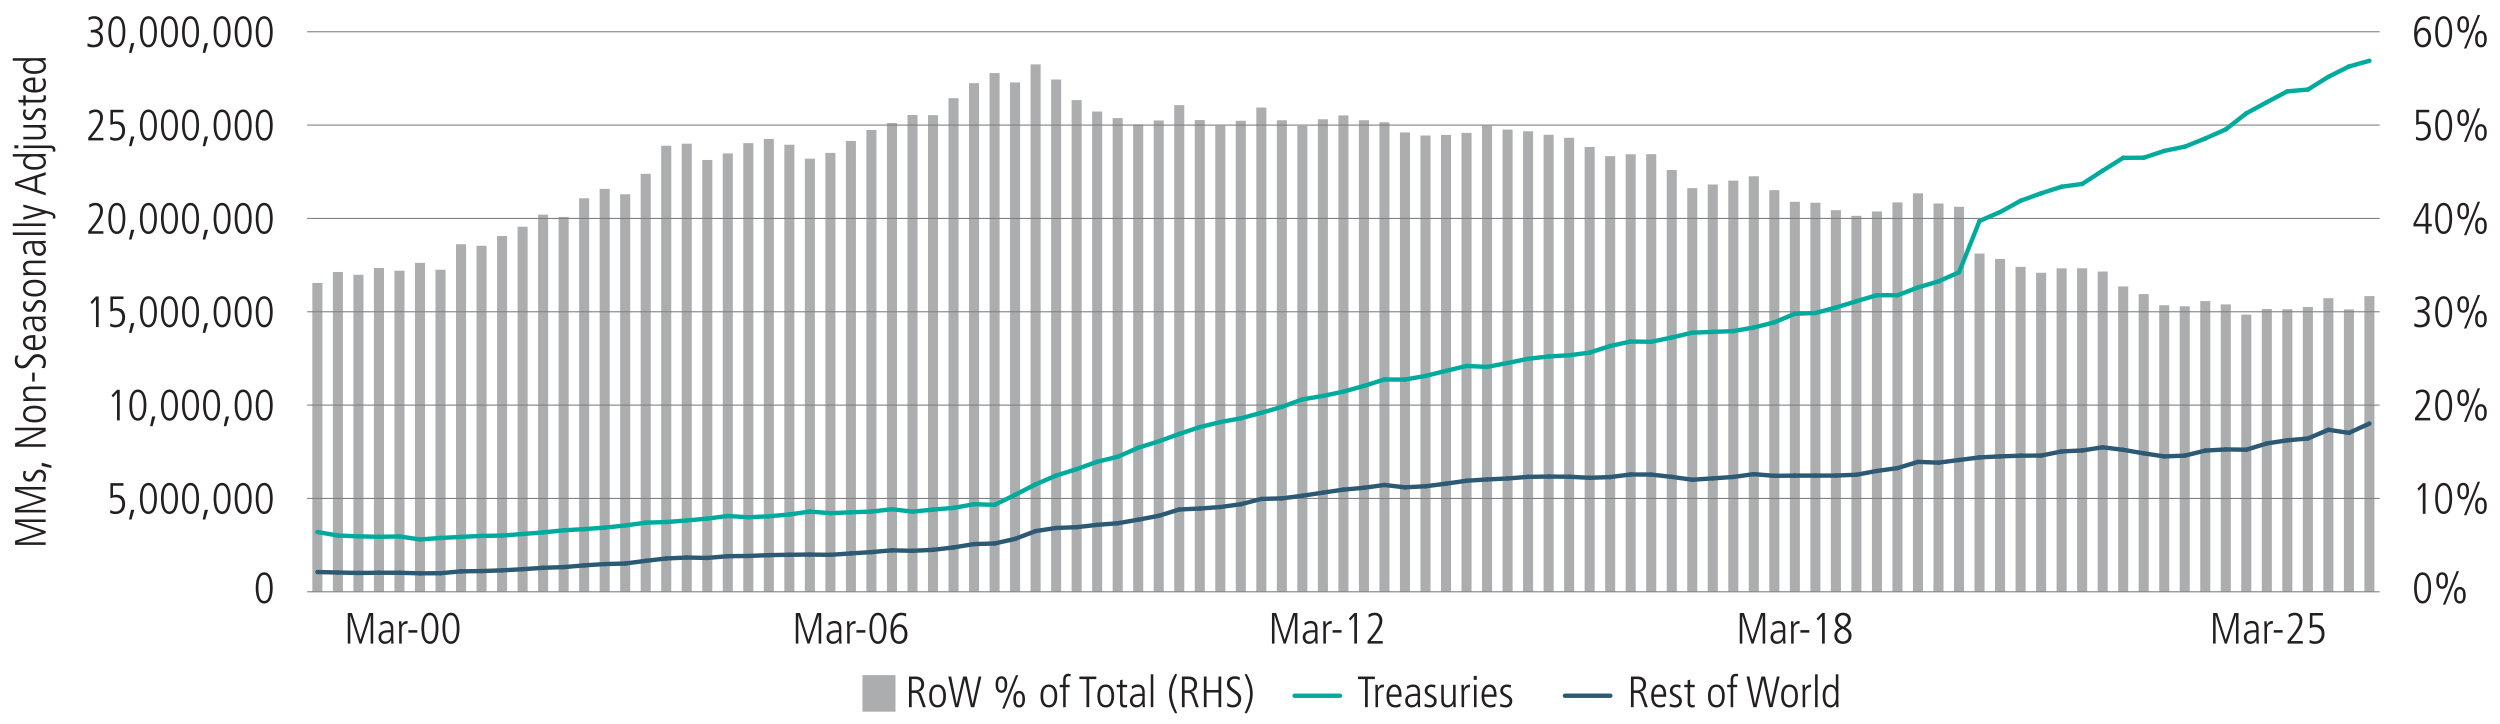<?xml version="1.0" encoding="UTF-8"?>
<svg id="right1" xmlns="http://www.w3.org/2000/svg" version="1.1" viewBox="0 0 1140 330">
  <!-- Generator: Adobe Illustrator 29.5.1, SVG Export Plug-In . SVG Version: 2.1.0 Build 141)  -->
  <defs>
    <style>
      .st0 {
        fill: #acadae;
      }

      .st1 {
        stroke: gray;
        stroke-width: .5px;
      }

      .st1, .st2, .st3 {
        fill: none;
        stroke-miterlimit: 10;
      }

      .st4 {
        fill: #231f20;
      }

      .st2 {
        stroke: #00ab9d;
      }

      .st2, .st3 {
        stroke-linecap: round;
        stroke-width: 2px;
      }

      .st3 {
        stroke: #2c5973;
      }
    </style>
  </defs>
  <g>
    <path class="st4" d="M1100.83,268.09c0-4.42,1.38-7.12,3.88-7.12s3.88,2.72,3.88,7.12-1.38,7.12-3.88,7.12-3.88-2.72-3.88-7.12ZM1107.35,268.09c0-3.92-.9-5.96-2.64-5.96s-2.64,1.98-2.64,5.96.96,5.96,2.64,5.96,2.64-2.02,2.64-5.96Z"/>
    <path class="st4" d="M1110.95,264.74c0-2.4.92-3.78,2.66-3.78s2.66,1.32,2.66,3.78-.96,3.78-2.66,3.78-2.66-1.38-2.66-3.78ZM1115.11,264.74c0-2-.56-2.7-1.5-2.7s-1.5.68-1.5,2.7.6,2.7,1.5,2.7,1.5-.62,1.5-2.7ZM1113.97,275.73l6.26-15.28h1.08l-6.26,15.28h-1.08ZM1119.05,271.43c0-2.46.96-3.78,2.66-3.78s2.66,1.38,2.66,3.78-.92,3.78-2.66,3.78-2.66-1.32-2.66-3.78ZM1123.21,271.43c0-2.02-.58-2.7-1.52-2.7-.88,0-1.48.62-1.48,2.7s.56,2.7,1.5,2.7,1.5-.62,1.5-2.7Z"/>
  </g>
  <g>
    <path class="st4" d="M1104.79,234.28v-12.56l-1.8,2.08-.68-.92,2.48-2.56h1.24v13.96h-1.24Z"/>
    <path class="st4" d="M1110.43,227.29c0-4.42,1.38-7.12,3.88-7.12s3.88,2.72,3.88,7.12-1.38,7.12-3.88,7.12-3.88-2.72-3.88-7.12ZM1116.95,227.29c0-3.92-.9-5.96-2.64-5.96s-2.64,1.98-2.64,5.96.96,5.96,2.64,5.96,2.64-2.02,2.64-5.96Z"/>
    <path class="st4" d="M1120.55,223.95c0-2.4.92-3.78,2.66-3.78s2.66,1.32,2.66,3.78-.96,3.78-2.66,3.78-2.66-1.38-2.66-3.78ZM1124.71,223.95c0-2-.56-2.7-1.5-2.7s-1.5.68-1.5,2.7.6,2.7,1.5,2.7,1.5-.62,1.5-2.7ZM1123.57,234.94l6.26-15.28h1.08l-6.26,15.28h-1.08ZM1128.65,230.63c0-2.46.96-3.78,2.66-3.78s2.66,1.38,2.66,3.78-.92,3.78-2.66,3.78-2.66-1.32-2.66-3.78ZM1132.81,230.63c0-2.02-.58-2.7-1.52-2.7-.88,0-1.48.62-1.48,2.7s.56,2.7,1.5,2.7,1.5-.62,1.5-2.7Z"/>
  </g>
  <g>
    <path class="st4" d="M1101.25,191.71v-1.22l2.16-2.68c1.98-2.46,3.26-4.76,3.26-6.54,0-1.6-.76-2.5-2.18-2.5-.86,0-1.92.48-2.66,1.1l-.18-1.38c.96-.62,1.92-.88,2.94-.88,2.1,0,3.4,1.5,3.4,3.66,0,1.76-.86,3.72-3.58,7.1l-1.76,2.18h5.52v1.16h-6.92Z"/>
    <path class="st4" d="M1110.43,184.73c0-4.42,1.38-7.12,3.88-7.12s3.88,2.72,3.88,7.12-1.38,7.12-3.88,7.12-3.88-2.72-3.88-7.12ZM1116.95,184.73c0-3.92-.9-5.96-2.64-5.96s-2.64,1.98-2.64,5.96.96,5.96,2.64,5.96,2.64-2.02,2.64-5.96Z"/>
    <path class="st4" d="M1120.55,181.39c0-2.4.92-3.78,2.66-3.78s2.66,1.32,2.66,3.78-.96,3.78-2.66,3.78-2.66-1.38-2.66-3.78ZM1124.71,181.39c0-2-.56-2.7-1.5-2.7s-1.5.68-1.5,2.7.6,2.7,1.5,2.7,1.5-.62,1.5-2.7ZM1123.57,192.37l6.26-15.28h1.08l-6.26,15.28h-1.08ZM1128.65,188.07c0-2.46.96-3.78,2.66-3.78s2.66,1.38,2.66,3.78-.92,3.78-2.66,3.78-2.66-1.32-2.66-3.78ZM1132.81,188.07c0-2.02-.58-2.7-1.52-2.7-.88,0-1.48.62-1.48,2.7s.56,2.7,1.5,2.7,1.5-.62,1.5-2.7Z"/>
  </g>
  <g>
    <path class="st4" d="M1100.99,147.37c.62.38,1.82.76,2.62.76,1.84,0,3.06-1.1,3.06-3,0-1.66-1.24-2.64-3.18-2.64h-1.06v-1.16c2.96,0,4.14-.9,4.14-2.6,0-1.42-.94-2.52-2.78-2.52-.78,0-1.56.28-2.3.82l-.1-1.32c.48-.32,1.78-.66,2.58-.66,2.42,0,3.92,1.54,3.92,3.56,0,1.52-.8,2.62-2.5,3.12v.04c1.46.28,2.6,1.7,2.6,3.52,0,2.56-1.58,4-4.52,4-.98,0-1.76-.14-2.58-.56l.1-1.36Z"/>
    <path class="st4" d="M1110.43,142.17c0-4.42,1.38-7.12,3.88-7.12s3.88,2.72,3.88,7.12-1.38,7.12-3.88,7.12-3.88-2.72-3.88-7.12ZM1116.95,142.17c0-3.92-.9-5.96-2.64-5.96s-2.64,1.98-2.64,5.96.96,5.96,2.64,5.96,2.64-2.02,2.64-5.96Z"/>
    <path class="st4" d="M1120.55,138.83c0-2.4.92-3.78,2.66-3.78s2.66,1.32,2.66,3.78-.96,3.78-2.66,3.78-2.66-1.38-2.66-3.78ZM1124.71,138.83c0-2-.56-2.7-1.5-2.7s-1.5.68-1.5,2.7.6,2.7,1.5,2.7,1.5-.62,1.5-2.7ZM1123.57,149.81l6.26-15.28h1.08l-6.26,15.28h-1.08ZM1128.65,145.51c0-2.46.96-3.78,2.66-3.78s2.66,1.38,2.66,3.78-.92,3.78-2.66,3.78-2.66-1.32-2.66-3.78ZM1132.81,145.51c0-2.02-.58-2.7-1.52-2.7-.88,0-1.48.62-1.48,2.7s.56,2.7,1.5,2.7,1.5-.62,1.5-2.7Z"/>
  </g>
  <g>
    <path class="st4" d="M1106.07,106.59v-3.34h-5.54v-1.26l5.14-9.36h1.64v9.46h1.58v1.16h-1.58v3.34h-1.24ZM1106.07,93.86h-.04l-4.42,8.22h4.46v-8.22Z"/>
    <path class="st4" d="M1110.43,99.6c0-4.42,1.38-7.12,3.88-7.12s3.88,2.72,3.88,7.12-1.38,7.12-3.88,7.12-3.88-2.72-3.88-7.12ZM1116.95,99.6c0-3.92-.9-5.96-2.64-5.96s-2.64,1.98-2.64,5.96.96,5.96,2.64,5.96,2.64-2.02,2.64-5.96Z"/>
    <path class="st4" d="M1120.55,96.26c0-2.4.92-3.78,2.66-3.78s2.66,1.32,2.66,3.78-.96,3.78-2.66,3.78-2.66-1.38-2.66-3.78ZM1124.71,96.26c0-2-.56-2.7-1.5-2.7s-1.5.68-1.5,2.7.6,2.7,1.5,2.7,1.5-.62,1.5-2.7ZM1123.57,107.25l6.26-15.28h1.08l-6.26,15.28h-1.08ZM1128.65,102.95c0-2.46.96-3.78,2.66-3.78s2.66,1.38,2.66,3.78-.92,3.78-2.66,3.78-2.66-1.32-2.66-3.78ZM1132.81,102.95c0-2.02-.58-2.7-1.52-2.7-.88,0-1.48.62-1.48,2.7s.56,2.7,1.5,2.7,1.5-.62,1.5-2.7Z"/>
  </g>
  <g>
    <path class="st4" d="M1101.71,62.28c.74.48,1.6.72,2.4.72,1.9,0,3.04-1.34,3.04-3.42,0-1.9-1.04-3.08-3.04-3.08-.82,0-1.44.12-2.32.5v-6.94h5.94v1.16h-4.78v4.4c.38-.14.98-.28,1.54-.28,2.62,0,3.98,1.46,3.98,4.24s-1.62,4.58-4.42,4.58c-.86,0-1.48-.12-2.4-.54l.06-1.34Z"/>
    <path class="st4" d="M1110.43,57.04c0-4.42,1.38-7.12,3.88-7.12s3.88,2.72,3.88,7.12-1.38,7.12-3.88,7.12-3.88-2.72-3.88-7.12ZM1116.95,57.04c0-3.92-.9-5.96-2.64-5.96s-2.64,1.98-2.64,5.96.96,5.96,2.64,5.96,2.64-2.02,2.64-5.96Z"/>
    <path class="st4" d="M1120.55,53.7c0-2.4.92-3.78,2.66-3.78s2.66,1.32,2.66,3.78-.96,3.78-2.66,3.78-2.66-1.38-2.66-3.78ZM1124.71,53.7c0-2-.56-2.7-1.5-2.7s-1.5.68-1.5,2.7.6,2.7,1.5,2.7,1.5-.62,1.5-2.7ZM1123.57,64.68l6.26-15.28h1.08l-6.26,15.28h-1.08ZM1128.65,60.38c0-2.46.96-3.78,2.66-3.78s2.66,1.38,2.66,3.78-.92,3.78-2.66,3.78-2.66-1.32-2.66-3.78ZM1132.81,60.38c0-2.02-.58-2.7-1.52-2.7-.88,0-1.48.62-1.48,2.7s.56,2.7,1.5,2.7,1.5-.62,1.5-2.7Z"/>
  </g>
  <g>
    <path class="st4" d="M1102.03,14.58c.5-1.18,1.6-1.96,2.9-1.96,2.36,0,3.66,2.12,3.66,4.58s-1.4,4.4-3.88,4.4-3.88-2.2-3.88-6.2c0-5.44,1.74-8.04,4.88-8.04.74,0,1.6.16,2.3.38l-.1,1.4c-.9-.5-1.42-.62-2.08-.62-2.34,0-3.7,2.24-3.84,6.06h.04ZM1107.27,17.02c0-1.66-.88-3.24-2.56-3.24-1.36,0-2.4,1.28-2.4,3.26,0,2.18.98,3.4,2.4,3.4,1.5,0,2.56-1.24,2.56-3.42Z"/>
    <path class="st4" d="M1110.43,14.48c0-4.42,1.38-7.12,3.88-7.12s3.88,2.72,3.88,7.12-1.38,7.12-3.88,7.12-3.88-2.72-3.88-7.12ZM1116.95,14.48c0-3.92-.9-5.96-2.64-5.96s-2.64,1.98-2.64,5.96.96,5.96,2.64,5.96,2.64-2.02,2.64-5.96Z"/>
    <path class="st4" d="M1120.55,11.14c0-2.4.92-3.78,2.66-3.78s2.66,1.32,2.66,3.78-.96,3.78-2.66,3.78-2.66-1.38-2.66-3.78ZM1124.71,11.14c0-2-.56-2.7-1.5-2.7s-1.5.68-1.5,2.7.6,2.7,1.5,2.7,1.5-.62,1.5-2.7ZM1123.57,22.12l6.26-15.28h1.08l-6.26,15.28h-1.08ZM1128.65,17.82c0-2.46.96-3.78,2.66-3.78s2.66,1.38,2.66,3.78-.92,3.78-2.66,3.78-2.66-1.32-2.66-3.78ZM1132.81,17.82c0-2.02-.58-2.7-1.52-2.7-.88,0-1.48.62-1.48,2.7s.56,2.7,1.5,2.7,1.5-.62,1.5-2.7Z"/>
  </g>
  <rect class="st0" x="393.29" y="307.85" width="15.06" height="16.68"/>
  <rect class="st0" x="142.43" y="129.04" width="4.59" height="140.82"/>
  <rect class="st0" x="151.79" y="124.02" width="4.59" height="145.84"/>
  <rect class="st0" x="161.15" y="125.29" width="4.59" height="144.57"/>
  <rect class="st0" x="170.51" y="122.22" width="4.59" height="147.63"/>
  <rect class="st0" x="179.86" y="123.44" width="4.59" height="146.42"/>
  <rect class="st0" x="189.22" y="119.88" width="4.59" height="149.98"/>
  <rect class="st0" x="198.58" y="123" width="4.59" height="146.86"/>
  <rect class="st0" x="207.94" y="111.35" width="4.59" height="158.51"/>
  <rect class="st0" x="217.29" y="112.08" width="4.59" height="157.78"/>
  <rect class="st0" x="226.65" y="107.63" width="4.59" height="162.23"/>
  <rect class="st0" x="236.01" y="103.37" width="4.59" height="166.49"/>
  <rect class="st0" x="245.36" y="97.89" width="4.59" height="171.97"/>
  <rect class="st0" x="254.72" y="98.92" width="4.59" height="170.94"/>
  <rect class="st0" x="264.08" y="90.41" width="4.59" height="179.45"/>
  <rect class="st0" x="273.44" y="86.13" width="4.59" height="183.73"/>
  <rect class="st0" x="282.79" y="88.59" width="4.59" height="181.27"/>
  <rect class="st0" x="292.15" y="79.27" width="4.59" height="190.59"/>
  <rect class="st0" x="301.51" y="66.45" width="4.59" height="203.4"/>
  <rect class="st0" x="310.87" y="65.52" width="4.59" height="204.33"/>
  <rect class="st0" x="320.22" y="72.94" width="4.59" height="196.92"/>
  <rect class="st0" x="329.58" y="69.96" width="4.59" height="199.9"/>
  <rect class="st0" x="338.94" y="65.27" width="4.59" height="204.59"/>
  <rect class="st0" x="348.29" y="63.34" width="4.59" height="206.52"/>
  <rect class="st0" x="357.65" y="65.99" width="4.59" height="203.86"/>
  <rect class="st0" x="367.01" y="72.36" width="4.59" height="197.5"/>
  <rect class="st0" x="376.37" y="69.73" width="4.59" height="200.13"/>
  <rect class="st0" x="385.72" y="64.28" width="4.59" height="205.58"/>
  <rect class="st0" x="395.08" y="59.28" width="4.59" height="210.58"/>
  <rect class="st0" x="404.44" y="56.07" width="4.59" height="213.79"/>
  <rect class="st0" x="413.8" y="52.44" width="4.59" height="217.41"/>
  <rect class="st0" x="423.15" y="52.51" width="4.59" height="217.34"/>
  <rect class="st0" x="432.51" y="44.77" width="4.59" height="225.09"/>
  <rect class="st0" x="441.87" y="37.93" width="4.59" height="231.93"/>
  <rect class="st0" x="451.23" y="33.33" width="4.59" height="236.53"/>
  <rect class="st0" x="460.58" y="37.59" width="4.59" height="232.27"/>
  <rect class="st0" x="469.94" y="29.36" width="4.59" height="240.5"/>
  <rect class="st0" x="479.3" y="36.25" width="4.59" height="233.61"/>
  <rect class="st0" x="488.65" y="45.64" width="4.59" height="224.22"/>
  <rect class="st0" x="498.01" y="50.85" width="4.59" height="219.01"/>
  <rect class="st0" x="507.37" y="53.85" width="4.59" height="216.01"/>
  <rect class="st0" x="516.73" y="56.81" width="4.59" height="213.05"/>
  <rect class="st0" x="526.08" y="54.93" width="4.59" height="214.93"/>
  <rect class="st0" x="535.44" y="47.95" width="4.59" height="221.9"/>
  <rect class="st0" x="544.8" y="54.75" width="4.59" height="215.11"/>
  <rect class="st0" x="554.16" y="57.25" width="4.59" height="212.6"/>
  <rect class="st0" x="563.51" y="55.07" width="4.59" height="214.78"/>
  <rect class="st0" x="572.87" y="49.04" width="4.59" height="220.82"/>
  <rect class="st0" x="582.23" y="54.84" width="4.59" height="215.02"/>
  <rect class="st0" x="591.58" y="57.39" width="4.59" height="212.47"/>
  <rect class="st0" x="600.94" y="54.38" width="4.59" height="215.48"/>
  <rect class="st0" x="610.3" y="52.63" width="4.59" height="217.23"/>
  <rect class="st0" x="619.66" y="54.82" width="4.59" height="215.03"/>
  <rect class="st0" x="629.01" y="55.74" width="4.59" height="214.12"/>
  <rect class="st0" x="638.37" y="60.38" width="4.59" height="209.48"/>
  <rect class="st0" x="647.73" y="61.79" width="4.59" height="208.07"/>
  <rect class="st0" x="657.09" y="61.52" width="4.59" height="208.34"/>
  <rect class="st0" x="666.44" y="60.59" width="4.59" height="209.26"/>
  <rect class="st0" x="675.8" y="57.22" width="4.59" height="212.64"/>
  <rect class="st0" x="685.16" y="59.08" width="4.59" height="210.78"/>
  <rect class="st0" x="694.51" y="59.86" width="4.59" height="210"/>
  <rect class="st0" x="703.87" y="61.46" width="4.59" height="208.4"/>
  <rect class="st0" x="713.23" y="62.83" width="4.59" height="207.03"/>
  <rect class="st0" x="722.59" y="67.03" width="4.59" height="202.83"/>
  <rect class="st0" x="731.94" y="71.21" width="4.59" height="198.65"/>
  <rect class="st0" x="741.3" y="70.35" width="4.59" height="199.51"/>
  <rect class="st0" x="750.66" y="70.29" width="4.59" height="199.57"/>
  <rect class="st0" x="760.02" y="77.51" width="4.59" height="192.35"/>
  <rect class="st0" x="769.37" y="85.79" width="4.59" height="184.07"/>
  <rect class="st0" x="778.73" y="84.13" width="4.59" height="185.72"/>
  <rect class="st0" x="788.09" y="82.37" width="4.59" height="187.49"/>
  <rect class="st0" x="797.44" y="80.38" width="4.59" height="189.48"/>
  <rect class="st0" x="806.8" y="86.71" width="4.59" height="183.15"/>
  <rect class="st0" x="816.16" y="92.02" width="4.59" height="177.84"/>
  <rect class="st0" x="825.52" y="92.44" width="4.59" height="177.42"/>
  <rect class="st0" x="834.87" y="95.84" width="4.59" height="174.02"/>
  <rect class="st0" x="844.23" y="98.41" width="4.59" height="171.45"/>
  <rect class="st0" x="853.59" y="96.43" width="4.59" height="173.43"/>
  <rect class="st0" x="862.95" y="92.31" width="4.59" height="177.54"/>
  <rect class="st0" x="872.3" y="88.15" width="4.59" height="181.71"/>
  <rect class="st0" x="881.66" y="92.79" width="4.59" height="177.07"/>
  <rect class="st0" x="891.02" y="94.3" width="4.59" height="175.56"/>
  <rect class="st0" x="900.37" y="115.62" width="4.59" height="154.24"/>
  <rect class="st0" x="909.73" y="118.08" width="4.59" height="151.78"/>
  <rect class="st0" x="919.09" y="121.69" width="4.59" height="148.17"/>
  <rect class="st0" x="928.45" y="124.39" width="4.59" height="145.47"/>
  <rect class="st0" x="937.8" y="122.37" width="4.59" height="147.48"/>
  <rect class="st0" x="947.16" y="122.35" width="4.59" height="147.5"/>
  <rect class="st0" x="956.52" y="123.81" width="4.59" height="146.05"/>
  <rect class="st0" x="965.88" y="130.62" width="4.59" height="139.23"/>
  <rect class="st0" x="975.23" y="134.1" width="4.59" height="135.76"/>
  <rect class="st0" x="984.59" y="139.17" width="4.59" height="130.69"/>
  <rect class="st0" x="993.95" y="139.66" width="4.59" height="130.2"/>
  <rect class="st0" x="1003.31" y="137.29" width="4.59" height="132.57"/>
  <rect class="st0" x="1012.66" y="138.81" width="4.59" height="131.05"/>
  <rect class="st0" x="1022.02" y="143.47" width="4.59" height="126.39"/>
  <rect class="st0" x="1031.38" y="140.89" width="4.59" height="128.96"/>
  <rect class="st0" x="1040.73" y="141.02" width="4.59" height="128.84"/>
  <rect class="st0" x="1050.09" y="139.96" width="4.59" height="129.9"/>
  <rect class="st0" x="1059.45" y="135.96" width="4.59" height="133.9"/>
  <rect class="st0" x="1068.81" y="141.09" width="4.59" height="128.76"/>
  <rect class="st0" x="1078.16" y="135.01" width="4.59" height="134.85"/>
  <g>
    <path class="st4" d="M420.86,322.47l-1.7-4.78c-.46-1.28-.84-1.72-1.84-1.72h-1.58v6.5h-1.24v-13.96h3.3c2.16,0,3.6,1.38,3.6,3.56,0,1.86-.98,3.04-2.74,3.38v.04c.8.16,1.22.64,1.42,1.2l2.1,5.78h-1.32ZM417.5,314.81c1.66,0,2.58-1.16,2.58-2.7s-.96-2.44-2.66-2.44h-1.68v5.14h1.76Z"/>
    <path class="st4" d="M423.72,317.37c0-3.26,1.32-5.24,3.82-5.24s3.82,1.98,3.82,5.24-1.34,5.24-3.82,5.24-3.82-1.9-3.82-5.24ZM430.12,317.37c0-2.74-.92-4.16-2.6-4.16s-2.56,1.38-2.56,4.16.92,4.16,2.58,4.16,2.58-1.42,2.58-4.16Z"/>
    <path class="st4" d="M442.72,322.47l-2.74-12.56h-.04l-2.96,12.56h-1.46l-3.1-13.96h1.32l2.5,12.48h.04l2.9-12.48h1.7l2.62,12.48h.04l2.72-12.48h1.24l-3.22,13.96h-1.56Z"/>
    <path class="st4" d="M453.98,312.15c0-2.4.92-3.78,2.66-3.78s2.66,1.32,2.66,3.78-.96,3.78-2.66,3.78-2.66-1.38-2.66-3.78ZM458.14,312.15c0-2-.56-2.7-1.5-2.7s-1.5.68-1.5,2.7.6,2.7,1.5,2.7,1.5-.62,1.5-2.7ZM457,323.13l6.26-15.28h1.08l-6.26,15.28h-1.08ZM462.08,318.83c0-2.46.96-3.78,2.66-3.78s2.66,1.38,2.66,3.78-.92,3.78-2.66,3.78-2.66-1.32-2.66-3.78ZM466.24,318.83c0-2.02-.58-2.7-1.52-2.7-.88,0-1.48.62-1.48,2.7s.56,2.7,1.5,2.7,1.5-.62,1.5-2.7Z"/>
    <path class="st4" d="M474.46,317.37c0-3.26,1.32-5.24,3.82-5.24s3.82,1.98,3.82,5.24-1.34,5.24-3.82,5.24-3.82-1.9-3.82-5.24ZM480.86,317.37c0-2.74-.92-4.16-2.6-4.16s-2.56,1.38-2.56,4.16.92,4.16,2.58,4.16,2.58-1.42,2.58-4.16Z"/>
    <path class="st4" d="M484.8,322.47v-9.12h-1.58v-1.08h1.58v-2.26c0-1.9.8-2.78,2.5-2.78.22,0,.5,0,.88.1v1.16c-.3-.12-.58-.18-.92-.18-.88,0-1.3.6-1.3,1.5v2.46h1.8v1.08h-1.8v9.12h-1.16Z"/>
    <path class="st4" d="M495.44,322.47v-12.8h-3.24v-1.16h7.72v1.16h-3.24v12.8h-1.24Z"/>
    <path class="st4" d="M500.4,317.37c0-3.26,1.32-5.24,3.82-5.24s3.82,1.98,3.82,5.24-1.34,5.24-3.82,5.24-3.82-1.9-3.82-5.24ZM506.8,317.37c0-2.74-.92-4.16-2.6-4.16s-2.56,1.38-2.56,4.16.92,4.16,2.58,4.16,2.58-1.42,2.58-4.16Z"/>
    <path class="st4" d="M513.98,322.47c-.32.1-.76.14-1.32.14-1.28,0-1.92-.84-1.92-2.28v-6.98h-1.52v-1.08h1.52v-2.04l1.16-.36v2.4h2.08v1.08h-2.08v6.7c0,1.02.32,1.48,1.12,1.48.4,0,.62-.04.96-.22v1.16Z"/>
    <path class="st4" d="M521.06,322.47l-.08-1.46h-.04c-.7,1.12-1.56,1.6-2.84,1.6-1.6,0-2.86-1.3-2.86-2.98,0-3.2,3.42-3.3,4.92-3.3h.74v-.24c0-2.16-.7-2.88-2.12-2.88-.86,0-1.76.4-2.56,1.04l-.18-1.22c1.28-.74,1.98-.9,2.8-.9,2.02,0,3.14,1.12,3.14,3.3v4.9c0,.34.02.88.12,2.14h-1.04ZM520.9,317.33c-2.5,0-4.42.04-4.42,2.3,0,1.04.78,1.9,1.88,1.9,1.46,0,2.54-1.08,2.54-2.92v-1.28Z"/>
    <path class="st4" d="M524.75,322.47v-15h1.16v15h-1.16Z"/>
    <path class="st4" d="M535.83,325.27c-1.84-3.18-2.74-6.24-2.74-8.96s.9-5.82,2.74-8.96l.96.12c-1.82,3.92-2.46,6.26-2.46,8.84s.68,5.04,2.46,8.84l-.96.12Z"/>
    <path class="st4" d="M545.32,322.47l-1.7-4.78c-.46-1.28-.84-1.72-1.84-1.72h-1.58v6.5h-1.24v-13.96h3.3c2.16,0,3.6,1.38,3.6,3.56,0,1.86-.98,3.04-2.74,3.38v.04c.8.16,1.22.64,1.42,1.2l2.1,5.78h-1.32ZM541.95,314.81c1.66,0,2.58-1.16,2.58-2.7s-.96-2.44-2.66-2.44h-1.68v5.14h1.76Z"/>
    <path class="st4" d="M555.64,322.47v-6.68h-5.44v6.68h-1.24v-13.96h1.24v6.12h5.44v-6.12h1.24v13.96h-1.24Z"/>
    <path class="st4" d="M559.67,320.51c.72.64,1.66.94,2.46.94,1.68,0,2.52-1.24,2.52-2.52s-.56-2.02-2.04-3c-2.54-1.66-3.12-2.42-3.12-4.18,0-2.18,1.52-3.38,3.66-3.38.64,0,1.36.12,2.18.44l-.06,1.4c-.88-.56-1.5-.68-2.22-.68-1.18,0-2.24.74-2.24,2.04,0,1.6,1.18,2.24,1.92,2.8,2.52,1.86,3.24,2.46,3.24,4.38,0,2.26-1.56,3.86-3.74,3.86-.96,0-2.02-.26-2.64-.66l.08-1.44Z"/>
    <path class="st4" d="M567.55,325.15c1.76-3.78,2.46-6.28,2.46-8.84s-.64-4.9-2.46-8.84l.96-.12c1.82,3.12,2.74,6.18,2.74,8.96s-.96,5.9-2.74,8.96l-.96-.12Z"/>
  </g>
  <g>
    <path class="st4" d="M20.83,238.03h-12.8v.04l12.8,4.12v.94l-12.8,4.14v.04h12.8v1.16H6.87v-1.9l12.12-3.88v-.04l-12.12-3.88v-1.9h13.96v1.16Z"/>
    <path class="st4" d="M20.83,223.23h-12.8v.04l12.8,4.12v.94l-12.8,4.14v.04h12.8v1.16H6.87v-1.9l12.12-3.88v-.04l-12.12-3.88v-1.9h13.96v1.16Z"/>
    <path class="st4" d="M19.19,219.59c.4-.62.7-1.58.7-2.32,0-1.04-.76-1.88-1.76-1.88-.86,0-1.26.36-2.06,1.96-.8,1.62-1.4,2.26-2.76,2.26-1.8,0-2.82-1.46-2.82-3,0-.48.08-1.12.3-1.88l1.2.16c-.22.56-.42,1.08-.42,1.74,0,1.04.74,1.74,1.64,1.74.8,0,1.1-.28,1.7-1.4.92-1.7,1.4-2.82,3.1-2.82,1.82,0,2.96,1.26,2.96,3.04,0,.9-.14,1.68-.48,2.56l-1.3-.16Z"/>
    <path class="st4" d="M23.47,213.43l-4.44-.96v-1.48l4.44,1.28v1.16Z"/>
    <path class="st4" d="M20.83,196.65l-12.32,5.86v.04h12.32v1.16H6.87v-1.6l12.4-5.86v-.04H6.87v-1.16h13.96v1.6Z"/>
    <path class="st4" d="M15.73,192.63c-3.26,0-5.24-1.32-5.24-3.82s1.98-3.82,5.24-3.82,5.24,1.34,5.24,3.82-1.9,3.82-5.24,3.82ZM15.73,186.23c-2.74,0-4.16.92-4.16,2.6s1.38,2.56,4.16,2.56,4.16-.92,4.16-2.58-1.42-2.58-4.16-2.58Z"/>
    <path class="st4" d="M20.83,177.43h-6.96c-.74,0-2.3.08-2.3,1.9,0,1.42,1.38,2.32,2.86,2.32h6.4v1.16h-7.06c-.94,0-2.58.08-3.14.08v-1.08c.34-.04.92-.06,1.5-.08v-.04c-1.1-.56-1.64-1.46-1.64-2.6,0-2.84,2.88-2.82,3.44-2.82h6.9v1.16Z"/>
    <path class="st4" d="M15.83,173.99h-1.16v-4.08h1.16v4.08Z"/>
    <path class="st4" d="M18.87,167.79c.64-.72.94-1.66.94-2.46,0-1.68-1.24-2.52-2.52-2.52s-2.02.56-3,2.04c-1.66,2.54-2.42,3.12-4.18,3.12-2.18,0-3.38-1.52-3.38-3.66,0-.64.12-1.36.44-2.18l1.4.06c-.56.88-.68,1.5-.68,2.22,0,1.18.74,2.24,2.04,2.24,1.6,0,2.24-1.18,2.8-1.92,1.86-2.52,2.46-3.24,4.38-3.24,2.26,0,3.86,1.56,3.86,3.74,0,.96-.26,2.02-.66,2.64l-1.44-.08Z"/>
    <path class="st4" d="M20.39,153.27c.42.74.58,1.5.58,2.38,0,2.56-1.76,4-5.26,4-3.68,0-5.22-1.8-5.22-3.62,0-2.94,3.06-3.26,5.62-3.26v5.64c2.46,0,3.78-1.06,3.78-2.88,0-.66-.34-1.64-.84-2.2l1.34-.06ZM15.03,154.01c-2.16,0-3.46.8-3.46,2.08s1.6,2.28,3.46,2.32v-4.4Z"/>
    <path class="st4" d="M20.83,145.31l-1.46.08v.04c1.12.7,1.6,1.56,1.6,2.84,0,1.6-1.3,2.86-2.98,2.86-3.2,0-3.3-3.42-3.3-4.92v-.74h-.24c-2.16,0-2.88.7-2.88,2.12,0,.86.4,1.76,1.04,2.56l-1.22.18c-.74-1.28-.9-1.98-.9-2.8,0-2.02,1.12-3.14,3.3-3.14h4.9c.34,0,.88-.02,2.14-.12v1.04ZM15.69,145.47c0,2.5.04,4.42,2.3,4.42,1.04,0,1.9-.78,1.9-1.88,0-1.46-1.08-2.54-2.92-2.54h-1.28Z"/>
    <path class="st4" d="M19.19,142.19c.4-.62.7-1.58.7-2.32,0-1.04-.76-1.88-1.76-1.88-.86,0-1.26.36-2.06,1.96-.8,1.62-1.4,2.26-2.76,2.26-1.8,0-2.82-1.46-2.82-3,0-.48.08-1.12.3-1.88l1.2.16c-.22.56-.42,1.08-.42,1.74,0,1.04.74,1.74,1.64,1.74.8,0,1.1-.28,1.7-1.4.92-1.7,1.4-2.82,3.1-2.82,1.82,0,2.96,1.26,2.96,3.04,0,.9-.14,1.68-.48,2.56l-1.3-.16Z"/>
    <path class="st4" d="M15.73,135.21c-3.26,0-5.24-1.32-5.24-3.82s1.98-3.82,5.24-3.82,5.24,1.34,5.24,3.82-1.9,3.82-5.24,3.82ZM15.73,128.81c-2.74,0-4.16.92-4.16,2.6s1.38,2.56,4.16,2.56,4.16-.92,4.16-2.58-1.42-2.58-4.16-2.58Z"/>
    <path class="st4" d="M20.83,120.01h-6.96c-.74,0-2.3.08-2.3,1.9,0,1.42,1.38,2.32,2.86,2.32h6.4v1.16h-7.06c-.94,0-2.58.08-3.14.08v-1.08c.34-.04.92-.06,1.5-.08v-.04c-1.1-.56-1.64-1.46-1.64-2.6,0-2.84,2.88-2.82,3.44-2.82h6.9v1.16Z"/>
    <path class="st4" d="M20.83,110.85l-1.46.08v.04c1.12.7,1.6,1.56,1.6,2.84,0,1.6-1.3,2.86-2.98,2.86-3.2,0-3.3-3.42-3.3-4.92v-.74h-.24c-2.16,0-2.88.7-2.88,2.12,0,.86.4,1.76,1.04,2.56l-1.22.18c-.74-1.28-.9-1.98-.9-2.8,0-2.02,1.12-3.14,3.3-3.14h4.9c.34,0,.88-.02,2.14-.12v1.04ZM15.69,111.01c0,2.5.04,4.42,2.3,4.42,1.04,0,1.9-.78,1.9-1.88,0-1.46-1.08-2.54-2.92-2.54h-1.28Z"/>
    <path class="st4" d="M20.83,107.15H5.83v-1.16h15v1.16Z"/>
    <path class="st4" d="M20.83,103.07H5.83v-1.16h15v1.16Z"/>
    <path class="st4" d="M23.97,99.63c.16-.22.22-.56.22-.82,0-.48-.36-.82-1.18-1.04l-1.94-.52-10.44,3v-1.24l8.48-2.28v-.04l-8.48-2.28v-1.16l12.1,3.34c1.42.4,2.54.7,2.54,2.32,0,.32-.02.48-.12.78l-1.18-.06Z"/>
    <path class="st4" d="M20.83,79.81l-3.84,1.22v5.56l3.84,1.26v1.24l-13.96-4.64v-1.32l13.96-4.64v1.32ZM8.19,83.77v.04l7.64,2.42v-4.82l-7.64,2.36Z"/>
    <path class="st4" d="M20.83,71.25h-1.4v.04c1.12.86,1.54,1.56,1.54,2.68,0,2.22-1.92,3.44-5.6,3.44-2.6,0-4.88-1.18-4.88-3.38,0-1.28.5-2.04,1.46-2.58v-.04h-6.12v-1.16h11.62c.54,0,1.52,0,3.38-.08v1.08ZM15.83,71.33c-1.64,0-4.26.12-4.26,2.5,0,1.5,1.34,2.34,4.16,2.34s4.16-.86,4.16-2.32c0-1.68-1.42-2.52-4.06-2.52Z"/>
    <path class="st4" d="M8.37,67.63h-1.8v-1.4h1.8v1.4ZM23.99,69.15c.08-.16.12-.3.12-.54,0-.6-.1-1.1-1.36-1.1h-12.12v-1.16h11.96c1.2,0,2.68.16,2.68,2.02,0,.4-.04.54-.12.78h-1.16Z"/>
    <path class="st4" d="M20.83,57.99c-.54.06-1.02.08-1.5.08v.04c.94.34,1.64,1.38,1.64,2.6,0,1.86-1.2,2.82-3.14,2.82h-7.2v-1.16h6.96c1.6,0,2.3-.64,2.3-1.9,0-1.44-1.4-2.32-2.84-2.32h-6.42v-1.16h7.24c.34,0,1.56-.04,2.96-.08v1.08Z"/>
    <path class="st4" d="M19.19,54.75c.4-.62.7-1.58.7-2.32,0-1.04-.76-1.88-1.76-1.88-.86,0-1.26.36-2.06,1.96-.8,1.62-1.4,2.26-2.76,2.26-1.8,0-2.82-1.46-2.82-3,0-.48.08-1.12.3-1.88l1.2.16c-.22.56-.42,1.08-.42,1.74,0,1.04.74,1.74,1.64,1.74.8,0,1.1-.28,1.7-1.4.92-1.7,1.4-2.82,3.1-2.82,1.82,0,2.96,1.26,2.96,3.04,0,.9-.14,1.68-.48,2.56l-1.3-.16Z"/>
    <path class="st4" d="M20.83,43.47c.1.32.14.76.14,1.32,0,1.28-.84,1.92-2.28,1.92h-6.98v1.52h-1.08v-1.52h-2.04l-.36-1.16h2.4v-2.08h1.08v2.08h6.7c1.02,0,1.48-.32,1.48-1.12,0-.4-.04-.62-.22-.96h1.16Z"/>
    <path class="st4" d="M20.39,35.83c.42.74.58,1.5.58,2.38,0,2.56-1.76,4-5.26,4-3.68,0-5.22-1.8-5.22-3.62,0-2.94,3.06-3.26,5.62-3.26v5.64c2.46,0,3.78-1.06,3.78-2.88,0-.66-.34-1.64-.84-2.2l1.34-.06ZM15.03,36.57c-2.16,0-3.46.8-3.46,2.08s1.6,2.28,3.46,2.32v-4.4Z"/>
    <path class="st4" d="M20.83,27.53h-1.4v.04c1.12.86,1.54,1.56,1.54,2.68,0,2.22-1.92,3.44-5.6,3.44-2.6,0-4.88-1.18-4.88-3.38,0-1.28.5-2.04,1.46-2.58v-.04h-6.12v-1.16h11.62c.54,0,1.52,0,3.38-.08v1.08ZM15.83,27.61c-1.64,0-4.26.12-4.26,2.5,0,1.5,1.34,2.34,4.16,2.34s4.16-.86,4.16-2.32c0-1.68-1.42-2.52-4.06-2.52Z"/>
  </g>
  <path class="st4" d="M116.6,268.09c0-4.42,1.38-7.12,3.88-7.12s3.88,2.72,3.88,7.12-1.38,7.12-3.88,7.12-3.88-2.72-3.88-7.12ZM123.12,268.09c0-3.92-.9-5.96-2.64-5.96s-2.64,1.98-2.64,5.96.96,5.96,2.64,5.96,2.64-2.02,2.64-5.96Z"/>
  <g>
    <path class="st4" d="M50.28,232.54c.74.48,1.6.72,2.4.72,1.9,0,3.04-1.34,3.04-3.42,0-1.9-1.04-3.08-3.04-3.08-.82,0-1.44.12-2.32.5v-6.94h5.94v1.16h-4.78v4.4c.38-.14.98-.28,1.54-.28,2.62,0,3.98,1.46,3.98,4.24s-1.62,4.58-4.42,4.58c-.86,0-1.48-.12-2.4-.54l.06-1.34Z"/>
    <path class="st4" d="M58.82,236.92l.96-4.44h1.48l-1.28,4.44h-1.16Z"/>
    <path class="st4" d="M63.8,227.29c0-4.42,1.38-7.12,3.88-7.12s3.88,2.72,3.88,7.12-1.38,7.12-3.88,7.12-3.88-2.72-3.88-7.12ZM70.32,227.29c0-3.92-.9-5.96-2.64-5.96s-2.64,1.98-2.64,5.96.96,5.96,2.64,5.96,2.64-2.02,2.64-5.96Z"/>
    <path class="st4" d="M73.4,227.29c0-4.42,1.38-7.12,3.88-7.12s3.88,2.72,3.88,7.12-1.38,7.12-3.88,7.12-3.88-2.72-3.88-7.12ZM79.92,227.29c0-3.92-.9-5.96-2.64-5.96s-2.64,1.98-2.64,5.96.96,5.96,2.64,5.96,2.64-2.02,2.64-5.96Z"/>
    <path class="st4" d="M83,227.29c0-4.42,1.38-7.12,3.88-7.12s3.88,2.72,3.88,7.12-1.38,7.12-3.88,7.12-3.88-2.72-3.88-7.12ZM89.52,227.29c0-3.92-.9-5.96-2.64-5.96s-2.64,1.98-2.64,5.96.96,5.96,2.64,5.96,2.64-2.02,2.64-5.96Z"/>
    <path class="st4" d="M92.42,236.92l.96-4.44h1.48l-1.28,4.44h-1.16Z"/>
    <path class="st4" d="M97.4,227.29c0-4.42,1.38-7.12,3.88-7.12s3.88,2.72,3.88,7.12-1.38,7.12-3.88,7.12-3.88-2.72-3.88-7.12ZM103.92,227.29c0-3.92-.9-5.96-2.64-5.96s-2.64,1.98-2.64,5.96.96,5.96,2.64,5.96,2.64-2.02,2.64-5.96Z"/>
    <path class="st4" d="M107,227.29c0-4.42,1.38-7.12,3.88-7.12s3.88,2.72,3.88,7.12-1.38,7.12-3.88,7.12-3.88-2.72-3.88-7.12ZM113.52,227.29c0-3.92-.9-5.96-2.64-5.96s-2.64,1.98-2.64,5.96.96,5.96,2.64,5.96,2.64-2.02,2.64-5.96Z"/>
    <path class="st4" d="M116.6,227.29c0-4.42,1.38-7.12,3.88-7.12s3.88,2.72,3.88,7.12-1.38,7.12-3.88,7.12-3.88-2.72-3.88-7.12ZM123.12,227.29c0-3.92-.9-5.96-2.64-5.96s-2.64,1.98-2.64,5.96.96,5.96,2.64,5.96,2.64-2.02,2.64-5.96Z"/>
  </g>
  <g>
    <path class="st4" d="M53.36,191.71v-12.56l-1.8,2.08-.68-.92,2.48-2.56h1.24v13.96h-1.24Z"/>
    <path class="st4" d="M59,184.73c0-4.42,1.38-7.12,3.88-7.12s3.88,2.72,3.88,7.12-1.38,7.12-3.88,7.12-3.88-2.72-3.88-7.12ZM65.52,184.73c0-3.92-.9-5.96-2.64-5.96s-2.64,1.98-2.64,5.96.96,5.96,2.64,5.96,2.64-2.02,2.64-5.96Z"/>
    <path class="st4" d="M68.42,194.35l.96-4.44h1.48l-1.28,4.44h-1.16Z"/>
    <path class="st4" d="M73.4,184.73c0-4.42,1.38-7.12,3.88-7.12s3.88,2.72,3.88,7.12-1.38,7.12-3.88,7.12-3.88-2.72-3.88-7.12ZM79.92,184.73c0-3.92-.9-5.96-2.64-5.96s-2.64,1.98-2.64,5.96.96,5.96,2.64,5.96,2.64-2.02,2.64-5.96Z"/>
    <path class="st4" d="M83,184.73c0-4.42,1.38-7.12,3.88-7.12s3.88,2.72,3.88,7.12-1.38,7.12-3.88,7.12-3.88-2.72-3.88-7.12ZM89.52,184.73c0-3.92-.9-5.96-2.64-5.96s-2.64,1.98-2.64,5.96.96,5.96,2.64,5.96,2.64-2.02,2.64-5.96Z"/>
    <path class="st4" d="M92.6,184.73c0-4.42,1.38-7.12,3.88-7.12s3.88,2.72,3.88,7.12-1.38,7.12-3.88,7.12-3.88-2.72-3.88-7.12ZM99.12,184.73c0-3.92-.9-5.96-2.64-5.96s-2.64,1.98-2.64,5.96.96,5.96,2.64,5.96,2.64-2.02,2.64-5.96Z"/>
    <path class="st4" d="M102.02,194.35l.96-4.44h1.48l-1.28,4.44h-1.16Z"/>
    <path class="st4" d="M107,184.73c0-4.42,1.38-7.12,3.88-7.12s3.88,2.72,3.88,7.12-1.38,7.12-3.88,7.12-3.88-2.72-3.88-7.12ZM113.52,184.73c0-3.92-.9-5.96-2.64-5.96s-2.64,1.98-2.64,5.96.96,5.96,2.64,5.96,2.64-2.02,2.64-5.96Z"/>
    <path class="st4" d="M116.6,184.73c0-4.42,1.38-7.12,3.88-7.12s3.88,2.72,3.88,7.12-1.38,7.12-3.88,7.12-3.88-2.72-3.88-7.12ZM123.12,184.73c0-3.92-.9-5.96-2.64-5.96s-2.64,1.98-2.64,5.96.96,5.96,2.64,5.96,2.64-2.02,2.64-5.96Z"/>
  </g>
  <g>
    <path class="st4" d="M43.76,149.15v-12.56l-1.8,2.08-.68-.92,2.48-2.56h1.24v13.96h-1.24Z"/>
    <path class="st4" d="M50.28,147.41c.74.48,1.6.72,2.4.72,1.9,0,3.04-1.34,3.04-3.42,0-1.9-1.04-3.08-3.04-3.08-.82,0-1.44.12-2.32.5v-6.94h5.94v1.16h-4.78v4.4c.38-.14.98-.28,1.54-.28,2.62,0,3.98,1.46,3.98,4.24s-1.62,4.58-4.42,4.58c-.86,0-1.48-.12-2.4-.54l.06-1.34Z"/>
    <path class="st4" d="M58.82,151.79l.96-4.44h1.48l-1.28,4.44h-1.16Z"/>
    <path class="st4" d="M63.8,142.17c0-4.42,1.38-7.12,3.88-7.12s3.88,2.72,3.88,7.12-1.38,7.12-3.88,7.12-3.88-2.72-3.88-7.12ZM70.32,142.17c0-3.92-.9-5.96-2.64-5.96s-2.64,1.98-2.64,5.96.96,5.96,2.64,5.96,2.64-2.02,2.64-5.96Z"/>
    <path class="st4" d="M73.4,142.17c0-4.42,1.38-7.12,3.88-7.12s3.88,2.72,3.88,7.12-1.38,7.12-3.88,7.12-3.88-2.72-3.88-7.12ZM79.92,142.17c0-3.92-.9-5.96-2.64-5.96s-2.64,1.98-2.64,5.96.96,5.96,2.64,5.96,2.64-2.02,2.64-5.96Z"/>
    <path class="st4" d="M83,142.17c0-4.42,1.38-7.12,3.88-7.12s3.88,2.72,3.88,7.12-1.38,7.12-3.88,7.12-3.88-2.72-3.88-7.12ZM89.52,142.17c0-3.92-.9-5.96-2.64-5.96s-2.64,1.98-2.64,5.96.96,5.96,2.64,5.96,2.64-2.02,2.64-5.96Z"/>
    <path class="st4" d="M92.42,151.79l.96-4.44h1.48l-1.28,4.44h-1.16Z"/>
    <path class="st4" d="M97.4,142.17c0-4.42,1.38-7.12,3.88-7.12s3.88,2.72,3.88,7.12-1.38,7.12-3.88,7.12-3.88-2.72-3.88-7.12ZM103.92,142.17c0-3.92-.9-5.96-2.64-5.96s-2.64,1.98-2.64,5.96.96,5.96,2.64,5.96,2.64-2.02,2.64-5.96Z"/>
    <path class="st4" d="M107,142.17c0-4.42,1.38-7.12,3.88-7.12s3.88,2.72,3.88,7.12-1.38,7.12-3.88,7.12-3.88-2.72-3.88-7.12ZM113.52,142.17c0-3.92-.9-5.96-2.64-5.96s-2.64,1.98-2.64,5.96.96,5.96,2.64,5.96,2.64-2.02,2.64-5.96Z"/>
    <path class="st4" d="M116.6,142.17c0-4.42,1.38-7.12,3.88-7.12s3.88,2.72,3.88,7.12-1.38,7.12-3.88,7.12-3.88-2.72-3.88-7.12ZM123.12,142.17c0-3.92-.9-5.96-2.64-5.96s-2.64,1.98-2.64,5.96.96,5.96,2.64,5.96,2.64-2.02,2.64-5.96Z"/>
  </g>
  <g>
    <path class="st4" d="M40.22,106.59v-1.22l2.16-2.68c1.98-2.46,3.26-4.76,3.26-6.54,0-1.6-.76-2.5-2.18-2.5-.86,0-1.92.48-2.66,1.1l-.18-1.38c.96-.62,1.92-.88,2.94-.88,2.1,0,3.4,1.5,3.4,3.66,0,1.76-.86,3.72-3.58,7.1l-1.76,2.18h5.52v1.16h-6.92Z"/>
    <path class="st4" d="M49.4,99.6c0-4.42,1.38-7.12,3.88-7.12s3.88,2.72,3.88,7.12-1.38,7.12-3.88,7.12-3.88-2.72-3.88-7.12ZM55.92,99.6c0-3.92-.9-5.96-2.64-5.96s-2.64,1.98-2.64,5.96.96,5.96,2.64,5.96,2.64-2.02,2.64-5.96Z"/>
    <path class="st4" d="M58.82,109.23l.96-4.44h1.48l-1.28,4.44h-1.16Z"/>
    <path class="st4" d="M63.8,99.6c0-4.42,1.38-7.12,3.88-7.12s3.88,2.72,3.88,7.12-1.38,7.12-3.88,7.12-3.88-2.72-3.88-7.12ZM70.32,99.6c0-3.92-.9-5.96-2.64-5.96s-2.64,1.98-2.64,5.96.96,5.96,2.64,5.96,2.64-2.02,2.64-5.96Z"/>
    <path class="st4" d="M73.4,99.6c0-4.42,1.38-7.12,3.88-7.12s3.88,2.72,3.88,7.12-1.38,7.12-3.88,7.12-3.88-2.72-3.88-7.12ZM79.92,99.6c0-3.92-.9-5.96-2.64-5.96s-2.64,1.98-2.64,5.96.96,5.96,2.64,5.96,2.64-2.02,2.64-5.96Z"/>
    <path class="st4" d="M83,99.6c0-4.42,1.38-7.12,3.88-7.12s3.88,2.72,3.88,7.12-1.38,7.12-3.88,7.12-3.88-2.72-3.88-7.12ZM89.52,99.6c0-3.92-.9-5.96-2.64-5.96s-2.64,1.98-2.64,5.96.96,5.96,2.64,5.96,2.64-2.02,2.64-5.96Z"/>
    <path class="st4" d="M92.42,109.23l.96-4.44h1.48l-1.28,4.44h-1.16Z"/>
    <path class="st4" d="M97.4,99.6c0-4.42,1.38-7.12,3.88-7.12s3.88,2.72,3.88,7.12-1.38,7.12-3.88,7.12-3.88-2.72-3.88-7.12ZM103.92,99.6c0-3.92-.9-5.96-2.64-5.96s-2.64,1.98-2.64,5.96.96,5.96,2.64,5.96,2.64-2.02,2.64-5.96Z"/>
    <path class="st4" d="M107,99.6c0-4.42,1.38-7.12,3.88-7.12s3.88,2.72,3.88,7.12-1.38,7.12-3.88,7.12-3.88-2.72-3.88-7.12ZM113.52,99.6c0-3.92-.9-5.96-2.64-5.96s-2.64,1.98-2.64,5.96.96,5.96,2.64,5.96,2.64-2.02,2.64-5.96Z"/>
    <path class="st4" d="M116.6,99.6c0-4.42,1.38-7.12,3.88-7.12s3.88,2.72,3.88,7.12-1.38,7.12-3.88,7.12-3.88-2.72-3.88-7.12ZM123.12,99.6c0-3.92-.9-5.96-2.64-5.96s-2.64,1.98-2.64,5.96.96,5.96,2.64,5.96,2.64-2.02,2.64-5.96Z"/>
  </g>
  <g>
    <path class="st4" d="M40.22,64.02v-1.22l2.16-2.68c1.98-2.46,3.26-4.76,3.26-6.54,0-1.6-.76-2.5-2.18-2.5-.86,0-1.92.48-2.66,1.1l-.18-1.38c.96-.62,1.92-.88,2.94-.88,2.1,0,3.4,1.5,3.4,3.66,0,1.76-.86,3.72-3.58,7.1l-1.76,2.18h5.52v1.16h-6.92Z"/>
    <path class="st4" d="M50.28,62.28c.74.48,1.6.72,2.4.72,1.9,0,3.04-1.34,3.04-3.42,0-1.9-1.04-3.08-3.04-3.08-.82,0-1.44.12-2.32.5v-6.94h5.94v1.16h-4.78v4.4c.38-.14.98-.28,1.54-.28,2.62,0,3.98,1.46,3.98,4.24s-1.62,4.58-4.42,4.58c-.86,0-1.48-.12-2.4-.54l.06-1.34Z"/>
    <path class="st4" d="M58.82,66.66l.96-4.44h1.48l-1.28,4.44h-1.16Z"/>
    <path class="st4" d="M63.8,57.04c0-4.42,1.38-7.12,3.88-7.12s3.88,2.72,3.88,7.12-1.38,7.12-3.88,7.12-3.88-2.72-3.88-7.12ZM70.32,57.04c0-3.92-.9-5.96-2.64-5.96s-2.64,1.98-2.64,5.96.96,5.96,2.64,5.96,2.64-2.02,2.64-5.96Z"/>
    <path class="st4" d="M73.4,57.04c0-4.42,1.38-7.12,3.88-7.12s3.88,2.72,3.88,7.12-1.38,7.12-3.88,7.12-3.88-2.72-3.88-7.12ZM79.92,57.04c0-3.92-.9-5.96-2.64-5.96s-2.64,1.98-2.64,5.96.96,5.96,2.64,5.96,2.64-2.02,2.64-5.96Z"/>
    <path class="st4" d="M83,57.04c0-4.42,1.38-7.12,3.88-7.12s3.88,2.72,3.88,7.12-1.38,7.12-3.88,7.12-3.88-2.72-3.88-7.12ZM89.52,57.04c0-3.92-.9-5.96-2.64-5.96s-2.64,1.98-2.64,5.96.96,5.96,2.64,5.96,2.64-2.02,2.64-5.96Z"/>
    <path class="st4" d="M92.42,66.66l.96-4.44h1.48l-1.28,4.44h-1.16Z"/>
    <path class="st4" d="M97.4,57.04c0-4.42,1.38-7.12,3.88-7.12s3.88,2.72,3.88,7.12-1.38,7.12-3.88,7.12-3.88-2.72-3.88-7.12ZM103.92,57.04c0-3.92-.9-5.96-2.64-5.96s-2.64,1.98-2.64,5.96.96,5.96,2.64,5.96,2.64-2.02,2.64-5.96Z"/>
    <path class="st4" d="M107,57.04c0-4.42,1.38-7.12,3.88-7.12s3.88,2.72,3.88,7.12-1.38,7.12-3.88,7.12-3.88-2.72-3.88-7.12ZM113.52,57.04c0-3.92-.9-5.96-2.64-5.96s-2.64,1.98-2.64,5.96.96,5.96,2.64,5.96,2.64-2.02,2.64-5.96Z"/>
    <path class="st4" d="M116.6,57.04c0-4.42,1.38-7.12,3.88-7.12s3.88,2.72,3.88,7.12-1.38,7.12-3.88,7.12-3.88-2.72-3.88-7.12ZM123.12,57.04c0-3.92-.9-5.96-2.64-5.96s-2.64,1.98-2.64,5.96.96,5.96,2.64,5.96,2.64-2.02,2.64-5.96Z"/>
  </g>
  <g>
    <path class="st4" d="M39.96,19.68c.62.38,1.82.76,2.62.76,1.84,0,3.06-1.1,3.06-3,0-1.66-1.24-2.64-3.18-2.64h-1.06v-1.16c2.96,0,4.14-.9,4.14-2.6,0-1.42-.94-2.52-2.78-2.52-.78,0-1.56.28-2.3.82l-.1-1.32c.48-.32,1.78-.66,2.58-.66,2.42,0,3.92,1.54,3.92,3.56,0,1.52-.8,2.62-2.5,3.12v.04c1.46.28,2.6,1.7,2.6,3.52,0,2.56-1.58,4-4.52,4-.98,0-1.76-.14-2.58-.56l.1-1.36Z"/>
    <path class="st4" d="M49.4,14.48c0-4.42,1.38-7.12,3.88-7.12s3.88,2.72,3.88,7.12-1.38,7.12-3.88,7.12-3.88-2.72-3.88-7.12ZM55.92,14.48c0-3.92-.9-5.96-2.64-5.96s-2.64,1.98-2.64,5.96.96,5.96,2.64,5.96,2.64-2.02,2.64-5.96Z"/>
    <path class="st4" d="M58.82,24.1l.96-4.44h1.48l-1.28,4.44h-1.16Z"/>
    <path class="st4" d="M63.8,14.48c0-4.42,1.38-7.12,3.88-7.12s3.88,2.72,3.88,7.12-1.38,7.12-3.88,7.12-3.88-2.72-3.88-7.12ZM70.32,14.48c0-3.92-.9-5.96-2.64-5.96s-2.64,1.98-2.64,5.96.96,5.96,2.64,5.96,2.64-2.02,2.64-5.96Z"/>
    <path class="st4" d="M73.4,14.48c0-4.42,1.38-7.12,3.88-7.12s3.88,2.72,3.88,7.12-1.38,7.12-3.88,7.12-3.88-2.72-3.88-7.12ZM79.92,14.48c0-3.92-.9-5.96-2.64-5.96s-2.64,1.98-2.64,5.96.96,5.96,2.64,5.96,2.64-2.02,2.64-5.96Z"/>
    <path class="st4" d="M83,14.48c0-4.42,1.38-7.12,3.88-7.12s3.88,2.72,3.88,7.12-1.38,7.12-3.88,7.12-3.88-2.72-3.88-7.12ZM89.52,14.48c0-3.92-.9-5.96-2.64-5.96s-2.64,1.98-2.64,5.96.96,5.96,2.64,5.96,2.64-2.02,2.64-5.96Z"/>
    <path class="st4" d="M92.42,24.1l.96-4.44h1.48l-1.28,4.44h-1.16Z"/>
    <path class="st4" d="M97.4,14.48c0-4.42,1.38-7.12,3.88-7.12s3.88,2.72,3.88,7.12-1.38,7.12-3.88,7.12-3.88-2.72-3.88-7.12ZM103.92,14.48c0-3.92-.9-5.96-2.64-5.96s-2.64,1.98-2.64,5.96.96,5.96,2.64,5.96,2.64-2.02,2.64-5.96Z"/>
    <path class="st4" d="M107,14.48c0-4.42,1.38-7.12,3.88-7.12s3.88,2.72,3.88,7.12-1.38,7.12-3.88,7.12-3.88-2.72-3.88-7.12ZM113.52,14.48c0-3.92-.9-5.96-2.64-5.96s-2.64,1.98-2.64,5.96.96,5.96,2.64,5.96,2.64-2.02,2.64-5.96Z"/>
    <path class="st4" d="M116.6,14.48c0-4.42,1.38-7.12,3.88-7.12s3.88,2.72,3.88,7.12-1.38,7.12-3.88,7.12-3.88-2.72-3.88-7.12ZM123.12,14.48c0-3.92-.9-5.96-2.64-5.96s-2.64,1.98-2.64,5.96.96,5.96,2.64,5.96,2.64-2.02,2.64-5.96Z"/>
  </g>
  <line class="st1" x1="140.05" y1="269.86" x2="1085.13" y2="269.86"/>
  <line class="st1" x1="140.05" y1="227.29" x2="1085.13" y2="227.29"/>
  <line class="st1" x1="140.05" y1="184.73" x2="1085.13" y2="184.73"/>
  <line class="st1" x1="140.05" y1="142.17" x2="1085.13" y2="142.17"/>
  <line class="st1" x1="140.05" y1="99.61" x2="1085.13" y2="99.61"/>
  <line class="st1" x1="140.05" y1="57.04" x2="1085.13" y2="57.04"/>
  <line class="st1" x1="140.05" y1="14.48" x2="1085.13" y2="14.48"/>
  <line class="st3" x1="713.62" y1="317.26" x2="734.32" y2="317.26"/>
  <line class="st3" x1="154.08" y1="261.07" x2="144.73" y2="260.84"/>
  <line class="st3" x1="163.44" y1="261.27" x2="154.08" y2="261.07"/>
  <line class="st3" x1="172.8" y1="261.16" x2="163.44" y2="261.27"/>
  <line class="st3" x1="182.16" y1="261.18" x2="172.8" y2="261.16"/>
  <line class="st3" x1="191.51" y1="261.44" x2="182.16" y2="261.18"/>
  <line class="st3" x1="200.87" y1="261.39" x2="191.51" y2="261.44"/>
  <line class="st3" x1="210.23" y1="260.53" x2="200.87" y2="261.39"/>
  <line class="st3" x1="219.59" y1="260.41" x2="210.23" y2="260.53"/>
  <line class="st3" x1="228.94" y1="260.08" x2="219.59" y2="260.41"/>
  <line class="st3" x1="238.3" y1="259.55" x2="228.94" y2="260.08"/>
  <line class="st3" x1="247.66" y1="258.92" x2="238.3" y2="259.55"/>
  <line class="st3" x1="257.01" y1="258.6" x2="247.66" y2="258.92"/>
  <line class="st3" x1="266.37" y1="257.81" x2="257.01" y2="258.6"/>
  <line class="st3" x1="275.73" y1="257.22" x2="266.37" y2="257.81"/>
  <line class="st3" x1="285.09" y1="256.97" x2="275.73" y2="257.22"/>
  <line class="st3" x1="294.44" y1="255.74" x2="285.09" y2="256.97"/>
  <line class="st3" x1="303.8" y1="254.66" x2="294.44" y2="255.74"/>
  <line class="st3" x1="313.16" y1="254.24" x2="303.8" y2="254.66"/>
  <line class="st3" x1="322.52" y1="254.42" x2="313.16" y2="254.24"/>
  <line class="st3" x1="331.87" y1="253.62" x2="322.52" y2="254.42"/>
  <line class="st3" x1="341.23" y1="253.52" x2="331.87" y2="253.62"/>
  <line class="st3" x1="350.59" y1="253.15" x2="341.23" y2="253.52"/>
  <line class="st3" x1="359.94" y1="252.97" x2="350.59" y2="253.15"/>
  <line class="st3" x1="369.3" y1="252.88" x2="359.94" y2="252.97"/>
  <line class="st3" x1="378.66" y1="253" x2="369.3" y2="252.88"/>
  <line class="st3" x1="388.02" y1="252.35" x2="378.66" y2="253"/>
  <line class="st3" x1="397.37" y1="251.76" x2="388.02" y2="252.35"/>
  <line class="st3" x1="406.73" y1="250.94" x2="397.37" y2="251.76"/>
  <line class="st3" x1="416.09" y1="251.18" x2="406.73" y2="250.94"/>
  <line class="st3" x1="425.45" y1="250.72" x2="416.09" y2="251.18"/>
  <line class="st3" x1="434.8" y1="249.63" x2="425.45" y2="250.72"/>
  <line class="st3" x1="444.16" y1="248.1" x2="434.8" y2="249.63"/>
  <line class="st3" x1="453.52" y1="247.83" x2="444.16" y2="248.1"/>
  <line class="st3" x1="462.87" y1="245.73" x2="453.52" y2="247.83"/>
  <line class="st3" x1="472.23" y1="242.17" x2="462.87" y2="245.73"/>
  <line class="st3" x1="481.59" y1="240.76" x2="472.23" y2="242.17"/>
  <line class="st3" x1="490.95" y1="240.39" x2="481.59" y2="240.76"/>
  <line class="st3" x1="500.3" y1="239.33" x2="490.95" y2="240.39"/>
  <line class="st3" x1="509.66" y1="238.61" x2="500.3" y2="239.33"/>
  <line class="st3" x1="519.02" y1="236.98" x2="509.66" y2="238.61"/>
  <line class="st3" x1="528.38" y1="235.21" x2="519.02" y2="236.98"/>
  <line class="st3" x1="537.73" y1="232.32" x2="528.38" y2="235.21"/>
  <line class="st3" x1="547.09" y1="231.9" x2="537.73" y2="232.32"/>
  <line class="st3" x1="556.45" y1="231.2" x2="547.09" y2="231.9"/>
  <line class="st3" x1="565.81" y1="229.93" x2="556.45" y2="231.2"/>
  <line class="st3" x1="575.16" y1="227.51" x2="565.81" y2="229.93"/>
  <line class="st3" x1="584.52" y1="227.26" x2="575.16" y2="227.51"/>
  <line class="st3" x1="593.88" y1="226.06" x2="584.52" y2="227.26"/>
  <line class="st3" x1="603.23" y1="224.65" x2="593.88" y2="226.06"/>
  <line class="st3" x1="612.59" y1="223.27" x2="603.23" y2="224.65"/>
  <line class="st3" x1="621.95" y1="222.43" x2="612.59" y2="223.27"/>
  <line class="st3" x1="631.31" y1="221.15" x2="621.95" y2="222.43"/>
  <line class="st3" x1="640.66" y1="222.23" x2="631.31" y2="221.15"/>
  <line class="st3" x1="650.02" y1="221.74" x2="640.66" y2="222.23"/>
  <line class="st3" x1="659.38" y1="220.55" x2="650.02" y2="221.74"/>
  <line class="st3" x1="668.74" y1="219.22" x2="659.38" y2="220.55"/>
  <line class="st3" x1="678.09" y1="218.62" x2="668.74" y2="219.22"/>
  <line class="st3" x1="687.45" y1="218.19" x2="678.09" y2="218.62"/>
  <line class="st3" x1="696.81" y1="217.44" x2="687.45" y2="218.19"/>
  <line class="st3" x1="706.16" y1="217.31" x2="696.81" y2="217.44"/>
  <line class="st3" x1="715.52" y1="217.39" x2="706.16" y2="217.31"/>
  <line class="st3" x1="724.88" y1="217.88" x2="715.52" y2="217.39"/>
  <line class="st3" x1="734.24" y1="217.54" x2="724.88" y2="217.88"/>
  <line class="st3" x1="743.59" y1="216.36" x2="734.24" y2="217.54"/>
  <line class="st3" x1="752.95" y1="216.41" x2="743.59" y2="216.36"/>
  <line class="st3" x1="762.31" y1="217.46" x2="752.95" y2="216.41"/>
  <line class="st3" x1="771.67" y1="218.76" x2="762.31" y2="217.46"/>
  <line class="st3" x1="781.02" y1="218.14" x2="771.67" y2="218.76"/>
  <line class="st3" x1="790.38" y1="217.49" x2="781.02" y2="218.14"/>
  <line class="st3" x1="799.74" y1="216.21" x2="790.38" y2="217.49"/>
  <line class="st3" x1="809.09" y1="216.98" x2="799.74" y2="216.21"/>
  <line class="st3" x1="818.45" y1="216.88" x2="809.09" y2="216.98"/>
  <line class="st3" x1="827.81" y1="216.87" x2="818.45" y2="216.88"/>
  <line class="st3" x1="837.17" y1="216.86" x2="827.81" y2="216.87"/>
  <line class="st3" x1="846.52" y1="216.48" x2="837.17" y2="216.86"/>
  <line class="st3" x1="855.88" y1="214.75" x2="846.52" y2="216.48"/>
  <line class="st3" x1="865.24" y1="213.45" x2="855.88" y2="214.75"/>
  <line class="st3" x1="874.6" y1="210.61" x2="865.24" y2="213.45"/>
  <line class="st3" x1="883.95" y1="210.97" x2="874.6" y2="210.61"/>
  <line class="st3" x1="893.31" y1="209.76" x2="883.95" y2="210.97"/>
  <line class="st3" x1="902.67" y1="208.57" x2="893.31" y2="209.76"/>
  <line class="st3" x1="912.02" y1="208.11" x2="902.67" y2="208.57"/>
  <line class="st3" x1="921.38" y1="207.79" x2="912.02" y2="208.11"/>
  <line class="st3" x1="930.74" y1="207.75" x2="921.38" y2="207.79"/>
  <line class="st3" x1="940.1" y1="205.85" x2="930.74" y2="207.75"/>
  <line class="st3" x1="949.45" y1="205.41" x2="940.1" y2="205.85"/>
  <line class="st3" x1="958.81" y1="203.97" x2="949.45" y2="205.41"/>
  <line class="st3" x1="968.17" y1="205.12" x2="958.81" y2="203.97"/>
  <line class="st3" x1="977.53" y1="206.72" x2="968.17" y2="205.12"/>
  <line class="st3" x1="986.88" y1="208.13" x2="977.53" y2="206.72"/>
  <line class="st3" x1="996.24" y1="207.77" x2="986.88" y2="208.13"/>
  <line class="st3" x1="1005.6" y1="205.48" x2="996.24" y2="207.77"/>
  <line class="st3" x1="1014.95" y1="204.93" x2="1005.6" y2="205.48"/>
  <line class="st3" x1="1024.31" y1="205.07" x2="1014.95" y2="204.93"/>
  <line class="st3" x1="1033.67" y1="202.21" x2="1024.31" y2="205.07"/>
  <line class="st3" x1="1043.03" y1="200.78" x2="1033.67" y2="202.21"/>
  <line class="st3" x1="1052.38" y1="199.96" x2="1043.03" y2="200.78"/>
  <line class="st3" x1="1061.74" y1="195.98" x2="1052.38" y2="199.96"/>
  <line class="st3" x1="1071.1" y1="197.39" x2="1061.74" y2="195.98"/>
  <line class="st3" x1="1080.46" y1="193.14" x2="1071.1" y2="197.39"/>
  <line class="st2" x1="590.35" y1="317.26" x2="611.04" y2="317.26"/>
  <line class="st2" x1="154.08" y1="244.2" x2="144.73" y2="242.6"/>
  <line class="st2" x1="163.44" y1="244.57" x2="154.08" y2="244.2"/>
  <line class="st2" x1="172.8" y1="244.79" x2="163.44" y2="244.57"/>
  <line class="st2" x1="182.16" y1="244.62" x2="172.8" y2="244.79"/>
  <line class="st2" x1="191.51" y1="245.98" x2="182.16" y2="244.62"/>
  <line class="st2" x1="200.87" y1="245.31" x2="191.51" y2="245.98"/>
  <line class="st2" x1="210.23" y1="244.82" x2="200.87" y2="245.31"/>
  <line class="st2" x1="219.59" y1="244.37" x2="210.23" y2="244.82"/>
  <line class="st2" x1="228.94" y1="244.22" x2="219.59" y2="244.37"/>
  <line class="st2" x1="238.3" y1="243.5" x2="228.94" y2="244.22"/>
  <line class="st2" x1="247.66" y1="242.77" x2="238.3" y2="243.5"/>
  <line class="st2" x1="257.01" y1="241.82" x2="247.66" y2="242.77"/>
  <line class="st2" x1="266.37" y1="241.28" x2="257.01" y2="241.82"/>
  <line class="st2" x1="275.73" y1="240.59" x2="266.37" y2="241.28"/>
  <line class="st2" x1="285.09" y1="239.61" x2="275.73" y2="240.59"/>
  <line class="st2" x1="294.44" y1="238.34" x2="285.09" y2="239.61"/>
  <line class="st2" x1="303.8" y1="238.05" x2="294.44" y2="238.34"/>
  <line class="st2" x1="313.16" y1="237.32" x2="303.8" y2="238.05"/>
  <line class="st2" x1="322.52" y1="236.49" x2="313.16" y2="237.32"/>
  <line class="st2" x1="331.87" y1="235.27" x2="322.52" y2="236.49"/>
  <line class="st2" x1="341.23" y1="235.88" x2="331.87" y2="235.27"/>
  <line class="st2" x1="350.59" y1="235.43" x2="341.23" y2="235.88"/>
  <line class="st2" x1="359.94" y1="234.59" x2="350.59" y2="235.43"/>
  <line class="st2" x1="369.3" y1="233.27" x2="359.94" y2="234.59"/>
  <line class="st2" x1="378.66" y1="234.01" x2="369.3" y2="233.27"/>
  <line class="st2" x1="388.02" y1="233.61" x2="378.66" y2="234.01"/>
  <line class="st2" x1="397.37" y1="233.27" x2="388.02" y2="233.61"/>
  <line class="st2" x1="406.73" y1="232.2" x2="397.37" y2="233.27"/>
  <line class="st2" x1="416.09" y1="233.3" x2="406.73" y2="232.2"/>
  <line class="st2" x1="425.45" y1="232.38" x2="416.09" y2="233.3"/>
  <line class="st2" x1="434.8" y1="231.6" x2="425.45" y2="232.38"/>
  <line class="st2" x1="444.16" y1="229.92" x2="434.8" y2="231.6"/>
  <line class="st2" x1="453.52" y1="230.22" x2="444.16" y2="229.92"/>
  <line class="st2" x1="462.87" y1="225.65" x2="453.52" y2="230.22"/>
  <line class="st2" x1="472.23" y1="220.85" x2="462.87" y2="225.65"/>
  <line class="st2" x1="481.59" y1="216.85" x2="472.23" y2="220.85"/>
  <line class="st2" x1="490.95" y1="213.91" x2="481.59" y2="216.85"/>
  <line class="st2" x1="500.3" y1="210.54" x2="490.95" y2="213.91"/>
  <line class="st2" x1="509.66" y1="208.29" x2="500.3" y2="210.54"/>
  <line class="st2" x1="519.02" y1="204.18" x2="509.66" y2="208.29"/>
  <line class="st2" x1="528.38" y1="201.25" x2="519.02" y2="204.18"/>
  <line class="st2" x1="537.73" y1="197.87" x2="528.38" y2="201.25"/>
  <line class="st2" x1="547.09" y1="194.75" x2="537.73" y2="197.87"/>
  <line class="st2" x1="556.45" y1="192.47" x2="547.09" y2="194.75"/>
  <line class="st2" x1="565.81" y1="190.73" x2="556.45" y2="192.47"/>
  <line class="st2" x1="575.16" y1="188.24" x2="565.81" y2="190.73"/>
  <line class="st2" x1="584.52" y1="185.53" x2="575.16" y2="188.24"/>
  <line class="st2" x1="593.88" y1="182.12" x2="584.52" y2="185.53"/>
  <line class="st2" x1="603.23" y1="180.56" x2="593.88" y2="182.12"/>
  <line class="st2" x1="612.59" y1="178.58" x2="603.23" y2="180.56"/>
  <line class="st2" x1="621.95" y1="175.98" x2="612.59" y2="178.58"/>
  <line class="st2" x1="631.31" y1="173.04" x2="621.95" y2="175.98"/>
  <line class="st2" x1="640.66" y1="173.09" x2="631.31" y2="173.04"/>
  <line class="st2" x1="650.02" y1="171.42" x2="640.66" y2="173.09"/>
  <line class="st2" x1="659.38" y1="169.12" x2="650.02" y2="171.42"/>
  <line class="st2" x1="668.74" y1="166.87" x2="659.38" y2="169.12"/>
  <line class="st2" x1="678.09" y1="167.3" x2="668.74" y2="166.87"/>
  <line class="st2" x1="687.45" y1="165.53" x2="678.09" y2="167.3"/>
  <line class="st2" x1="696.81" y1="163.61" x2="687.45" y2="165.53"/>
  <line class="st2" x1="706.16" y1="162.54" x2="696.81" y2="163.61"/>
  <line class="st2" x1="715.52" y1="162" x2="706.16" y2="162.54"/>
  <line class="st2" x1="724.88" y1="160.79" x2="715.52" y2="162"/>
  <line class="st2" x1="734.24" y1="157.76" x2="724.88" y2="160.79"/>
  <line class="st2" x1="743.59" y1="155.73" x2="734.24" y2="157.76"/>
  <line class="st2" x1="752.95" y1="155.86" x2="743.59" y2="155.73"/>
  <line class="st2" x1="762.31" y1="153.9" x2="752.95" y2="155.86"/>
  <line class="st2" x1="771.67" y1="151.7" x2="762.31" y2="153.9"/>
  <line class="st2" x1="781.02" y1="151.34" x2="771.67" y2="151.7"/>
  <line class="st2" x1="790.38" y1="150.97" x2="781.02" y2="151.34"/>
  <line class="st2" x1="799.74" y1="149.35" x2="790.38" y2="150.97"/>
  <line class="st2" x1="809.09" y1="146.98" x2="799.74" y2="149.35"/>
  <line class="st2" x1="818.45" y1="143.07" x2="809.09" y2="146.98"/>
  <line class="st2" x1="827.81" y1="142.73" x2="818.45" y2="143.07"/>
  <line class="st2" x1="837.17" y1="140.23" x2="827.81" y2="142.73"/>
  <line class="st2" x1="846.52" y1="137.35" x2="837.17" y2="140.23"/>
  <line class="st2" x1="855.88" y1="134.6" x2="846.52" y2="137.35"/>
  <line class="st2" x1="865.24" y1="134.64" x2="855.88" y2="134.6"/>
  <line class="st2" x1="874.6" y1="131.07" x2="865.24" y2="134.64"/>
  <line class="st2" x1="883.95" y1="128.3" x2="874.6" y2="131.07"/>
  <line class="st2" x1="893.31" y1="124.16" x2="883.95" y2="128.3"/>
  <line class="st2" x1="902.67" y1="100.74" x2="893.31" y2="124.16"/>
  <line class="st2" x1="912.02" y1="96.71" x2="902.67" y2="100.74"/>
  <line class="st2" x1="921.38" y1="91.55" x2="912.02" y2="96.71"/>
  <line class="st2" x1="930.74" y1="88.14" x2="921.38" y2="91.55"/>
  <line class="st2" x1="940.1" y1="85.14" x2="930.74" y2="88.14"/>
  <line class="st2" x1="949.45" y1="83.89" x2="940.1" y2="85.14"/>
  <line class="st2" x1="958.81" y1="77.83" x2="949.45" y2="83.89"/>
  <line class="st2" x1="968.17" y1="71.97" x2="958.81" y2="77.83"/>
  <line class="st2" x1="977.53" y1="71.91" x2="968.17" y2="71.97"/>
  <line class="st2" x1="986.88" y1="68.82" x2="977.53" y2="71.91"/>
  <line class="st2" x1="996.24" y1="66.88" x2="986.88" y2="68.82"/>
  <line class="st2" x1="1005.6" y1="63.15" x2="996.24" y2="66.88"/>
  <line class="st2" x1="1014.95" y1="58.98" x2="1005.6" y2="63.15"/>
  <line class="st2" x1="1024.31" y1="51.68" x2="1014.95" y2="58.98"/>
  <line class="st2" x1="1033.67" y1="46.6" x2="1024.31" y2="51.68"/>
  <line class="st2" x1="1043.03" y1="41.65" x2="1033.67" y2="46.6"/>
  <line class="st2" x1="1052.38" y1="40.84" x2="1043.03" y2="41.65"/>
  <line class="st2" x1="1061.74" y1="35.03" x2="1052.38" y2="40.84"/>
  <line class="st2" x1="1071.1" y1="30.32" x2="1061.74" y2="35.03"/>
  <line class="st2" x1="1080.46" y1="27.7" x2="1071.1" y2="30.32"/>
  <g>
    <path class="st4" d="M750.07,322.47l-1.7-4.78c-.46-1.28-.84-1.72-1.84-1.72h-1.58v6.5h-1.24v-13.96h3.3c2.16,0,3.6,1.38,3.6,3.56,0,1.86-.98,3.04-2.74,3.38v.04c.8.16,1.22.64,1.42,1.2l2.1,5.78h-1.32ZM746.71,314.81c1.66,0,2.58-1.16,2.58-2.7s-.96-2.44-2.66-2.44h-1.68v5.14h1.76Z"/>
    <path class="st4" d="M759.31,322.03c-.74.42-1.5.58-2.38.58-2.56,0-4-1.76-4-5.26,0-3.68,1.8-5.22,3.62-5.22,2.94,0,3.26,3.06,3.26,5.62h-5.64c0,2.46,1.06,3.78,2.88,3.78.66,0,1.64-.34,2.2-.84l.06,1.34ZM758.57,316.67c0-2.16-.8-3.46-2.08-3.46s-2.28,1.6-2.32,3.46h4.4Z"/>
    <path class="st4" d="M761.5,320.83c.62.4,1.58.7,2.32.7,1.04,0,1.88-.76,1.88-1.76,0-.86-.36-1.26-1.96-2.06-1.62-.8-2.26-1.4-2.26-2.76,0-1.8,1.46-2.82,3-2.82.48,0,1.12.08,1.88.3l-.16,1.2c-.56-.22-1.08-.42-1.74-.42-1.04,0-1.74.74-1.74,1.64,0,.8.28,1.1,1.4,1.7,1.7.92,2.82,1.4,2.82,3.1,0,1.82-1.26,2.96-3.04,2.96-.9,0-1.68-.14-2.56-.48l.16-1.3Z"/>
    <path class="st4" d="M772.79,322.47c-.32.1-.76.14-1.32.14-1.28,0-1.92-.84-1.92-2.28v-6.98h-1.52v-1.08h1.52v-2.04l1.16-.36v2.4h2.08v1.08h-2.08v6.7c0,1.02.32,1.48,1.12,1.48.4,0,.62-.04.96-.22v1.16Z"/>
    <path class="st4" d="M778.84,317.37c0-3.26,1.32-5.24,3.82-5.24s3.82,1.98,3.82,5.24-1.34,5.24-3.82,5.24-3.82-1.9-3.82-5.24ZM785.25,317.37c0-2.74-.92-4.16-2.6-4.16s-2.56,1.38-2.56,4.16.92,4.16,2.58,4.16,2.58-1.42,2.58-4.16Z"/>
    <path class="st4" d="M789.18,322.47v-9.12h-1.58v-1.08h1.58v-2.26c0-1.9.8-2.78,2.5-2.78.22,0,.5,0,.88.1v1.16c-.3-.12-.58-.18-.92-.18-.88,0-1.3.6-1.3,1.5v2.46h1.8v1.08h-1.8v9.12h-1.16Z"/>
    <path class="st4" d="M806.73,322.47l-2.74-12.56h-.04l-2.96,12.56h-1.46l-3.1-13.96h1.32l2.5,12.48h.04l2.9-12.48h1.7l2.62,12.48h.04l2.72-12.48h1.24l-3.22,13.96h-1.56Z"/>
    <path class="st4" d="M812.2,317.37c0-3.26,1.32-5.24,3.82-5.24s3.82,1.98,3.82,5.24-1.34,5.24-3.82,5.24-3.82-1.9-3.82-5.24ZM818.61,317.37c0-2.74-.92-4.16-2.6-4.16s-2.56,1.38-2.56,4.16.92,4.16,2.58,4.16,2.58-1.42,2.58-4.16Z"/>
    <path class="st4" d="M822.02,322.47v-7.24c0-.34-.04-1.34-.08-2.96h1.08l.08,1.62h.04c.56-1.14,1.32-1.76,2.66-1.76h.06v1.24c-1.9,0-2.68.9-2.68,2.6v6.5h-1.16Z"/>
    <path class="st4" d="M827.68,322.47v-15h1.16v15h-1.16Z"/>
    <path class="st4" d="M837.29,322.47v-1.4h-.04c-.86,1.12-1.56,1.54-2.68,1.54-2.22,0-3.44-1.92-3.44-5.6,0-2.6,1.18-4.88,3.38-4.88,1.28,0,2.04.5,2.58,1.46h.04v-6.12h1.16v11.62c0,.54,0,1.52.08,3.38h-1.08ZM837.21,317.47c0-1.64-.12-4.26-2.5-4.26-1.5,0-2.34,1.34-2.34,4.16s.86,4.16,2.32,4.16c1.68,0,2.52-1.42,2.52-4.06Z"/>
  </g>
  <g>
    <path class="st4" d="M622.46,322.47v-12.8h-3.24v-1.16h7.72v1.16h-3.24v12.8h-1.24Z"/>
    <path class="st4" d="M627.22,322.47v-7.24c0-.34-.04-1.34-.08-2.96h1.08l.08,1.62h.04c.56-1.14,1.32-1.76,2.66-1.76h.06v1.24c-1.9,0-2.68.9-2.68,2.6v6.5h-1.16Z"/>
    <path class="st4" d="M638.62,322.03c-.74.42-1.5.58-2.38.58-2.56,0-4-1.76-4-5.26,0-3.68,1.8-5.22,3.62-5.22,2.94,0,3.26,3.06,3.26,5.62h-5.64c0,2.46,1.06,3.78,2.88,3.78.66,0,1.64-.34,2.2-.84l.06,1.34ZM637.88,316.67c0-2.16-.8-3.46-2.08-3.46s-2.28,1.6-2.32,3.46h4.4Z"/>
    <path class="st4" d="M646.58,322.47l-.08-1.46h-.04c-.7,1.12-1.56,1.6-2.84,1.6-1.6,0-2.86-1.3-2.86-2.98,0-3.2,3.42-3.3,4.92-3.3h.74v-.24c0-2.16-.7-2.88-2.12-2.88-.86,0-1.76.4-2.56,1.04l-.18-1.22c1.28-.74,1.98-.9,2.8-.9,2.02,0,3.14,1.12,3.14,3.3v4.9c0,.34.02.88.12,2.14h-1.04ZM646.42,317.33c-2.5,0-4.42.04-4.42,2.3,0,1.04.78,1.9,1.88,1.9,1.46,0,2.54-1.08,2.54-2.92v-1.28Z"/>
    <path class="st4" d="M649.7,320.83c.62.4,1.58.7,2.32.7,1.04,0,1.88-.76,1.88-1.76,0-.86-.36-1.26-1.96-2.06-1.62-.8-2.26-1.4-2.26-2.76,0-1.8,1.46-2.82,3-2.82.48,0,1.12.08,1.88.3l-.16,1.2c-.56-.22-1.08-.42-1.74-.42-1.04,0-1.74.74-1.74,1.64,0,.8.28,1.1,1.4,1.7,1.7.92,2.82,1.4,2.82,3.1,0,1.82-1.26,2.96-3.04,2.96-.9,0-1.68-.14-2.56-.48l.16-1.3Z"/>
    <path class="st4" d="M662.76,322.47c-.06-.54-.08-1.02-.08-1.5h-.04c-.34.94-1.38,1.64-2.6,1.64-1.86,0-2.82-1.2-2.82-3.14v-7.2h1.16v6.96c0,1.6.64,2.3,1.9,2.3,1.44,0,2.32-1.4,2.32-2.84v-6.42h1.16v7.24c0,.34.04,1.56.08,2.96h-1.08Z"/>
    <path class="st4" d="M666.48,322.47v-7.24c0-.34-.04-1.34-.08-2.96h1.08l.08,1.62h.04c.56-1.14,1.32-1.76,2.66-1.76h.06v1.24c-1.9,0-2.68.9-2.68,2.6v6.5h-1.16Z"/>
    <path class="st4" d="M672.02,310.01v-1.8h1.4v1.8h-1.4ZM672.14,322.47v-10.2h1.16v10.2h-1.16Z"/>
    <path class="st4" d="M681.96,322.03c-.74.42-1.5.58-2.38.58-2.56,0-4-1.76-4-5.26,0-3.68,1.8-5.22,3.62-5.22,2.94,0,3.26,3.06,3.26,5.62h-5.64c0,2.46,1.06,3.78,2.88,3.78.66,0,1.64-.34,2.2-.84l.06,1.34ZM681.22,316.67c0-2.16-.8-3.46-2.08-3.46s-2.28,1.6-2.32,3.46h4.4Z"/>
    <path class="st4" d="M684.16,320.83c.62.4,1.58.7,2.32.7,1.04,0,1.88-.76,1.88-1.76,0-.86-.36-1.26-1.96-2.06-1.62-.8-2.26-1.4-2.26-2.76,0-1.8,1.46-2.82,3-2.82.48,0,1.12.08,1.88.3l-.16,1.2c-.56-.22-1.08-.42-1.74-.42-1.04,0-1.74.74-1.74,1.64,0,.8.28,1.1,1.4,1.7,1.7.92,2.82,1.4,2.82,3.1,0,1.82-1.26,2.96-3.04,2.96-.9,0-1.68-.14-2.56-.48l.16-1.3Z"/>
  </g>
  <g>
    <path class="st4" d="M1019.6,293.49v-12.8h-.04l-4.12,12.8h-.94l-4.14-12.8h-.04v12.8h-1.16v-13.96h1.9l3.88,12.12h.04l3.88-12.12h1.9v13.96h-1.16Z"/>
    <path class="st4" d="M1029,293.49l-.08-1.46h-.04c-.7,1.12-1.56,1.6-2.84,1.6-1.6,0-2.86-1.3-2.86-2.98,0-3.2,3.42-3.3,4.92-3.3h.74v-.24c0-2.16-.7-2.88-2.12-2.88-.86,0-1.76.4-2.56,1.04l-.18-1.22c1.28-.74,1.98-.9,2.8-.9,2.02,0,3.14,1.12,3.14,3.3v4.9c0,.34.02.88.12,2.14h-1.04ZM1028.84,288.35c-2.5,0-4.42.04-4.42,2.3,0,1.04.78,1.9,1.88,1.9,1.46,0,2.54-1.08,2.54-2.92v-1.28Z"/>
    <path class="st4" d="M1032.6,293.49v-7.24c0-.34-.04-1.34-.08-2.96h1.08l.08,1.62h.04c.56-1.14,1.32-1.76,2.66-1.76h.06v1.24c-1.9,0-2.68.9-2.68,2.6v6.5h-1.16Z"/>
    <path class="st4" d="M1036.82,288.49v-1.16h4.08v1.16h-4.08Z"/>
    <path class="st4" d="M1043.16,293.49v-1.22l2.16-2.68c1.98-2.46,3.26-4.76,3.26-6.54,0-1.6-.76-2.5-2.18-2.5-.86,0-1.92.48-2.66,1.1l-.18-1.38c.96-.62,1.92-.88,2.94-.88,2.1,0,3.4,1.5,3.4,3.66,0,1.76-.86,3.72-3.58,7.1l-1.76,2.18h5.52v1.16h-6.92Z"/>
    <path class="st4" d="M1053.22,291.75c.74.48,1.6.72,2.4.72,1.9,0,3.04-1.34,3.04-3.42,0-1.9-1.04-3.08-3.04-3.08-.82,0-1.44.12-2.32.5v-6.94h5.94v1.16h-4.78v4.4c.38-.14.98-.28,1.54-.28,2.62,0,3.98,1.46,3.98,4.24s-1.62,4.58-4.42,4.58c-.86,0-1.48-.12-2.4-.54l.06-1.34Z"/>
  </g>
  <g>
    <path class="st4" d="M803.77,293.49v-12.8h-.04l-4.12,12.8h-.94l-4.14-12.8h-.04v12.8h-1.16v-13.96h1.9l3.88,12.12h.04l3.88-12.12h1.9v13.96h-1.16Z"/>
    <path class="st4" d="M813.16,293.49l-.08-1.46h-.04c-.7,1.12-1.56,1.6-2.84,1.6-1.6,0-2.86-1.3-2.86-2.98,0-3.2,3.42-3.3,4.92-3.3h.74v-.24c0-2.16-.7-2.88-2.12-2.88-.86,0-1.76.4-2.56,1.04l-.18-1.22c1.28-.74,1.98-.9,2.8-.9,2.02,0,3.14,1.12,3.14,3.3v4.9c0,.34.02.88.12,2.14h-1.04ZM813,288.35c-2.5,0-4.42.04-4.42,2.3,0,1.04.78,1.9,1.88,1.9,1.46,0,2.54-1.08,2.54-2.92v-1.28Z"/>
    <path class="st4" d="M816.76,293.49v-7.24c0-.34-.04-1.34-.08-2.96h1.08l.08,1.62h.04c.56-1.14,1.32-1.76,2.66-1.76h.06v1.24c-1.9,0-2.68.9-2.68,2.6v6.5h-1.16Z"/>
    <path class="st4" d="M820.98,288.49v-1.16h4.08v1.16h-4.08Z"/>
    <path class="st4" d="M830.86,293.49v-12.56l-1.8,2.08-.68-.92,2.48-2.56h1.24v13.96h-1.24Z"/>
    <path class="st4" d="M844.3,289.79c0,1.86-1.16,3.84-3.94,3.84-2.32,0-3.9-1.58-3.9-3.78,0-1.66,1.04-2.94,2.66-3.64-1.52-.82-2.32-2.06-2.32-3.56,0-2.08,1.7-3.26,3.62-3.26,2.26,0,3.52,1.38,3.52,3.2,0,1.28-.56,2.32-2.38,3.58,2.16,1.1,2.74,2.2,2.74,3.62ZM837.78,289.89c0,1.46,1.08,2.58,2.66,2.58,1.32,0,2.54-.88,2.54-2.66,0-1.26-.84-2.2-2.78-3.08-1.84.98-2.42,1.86-2.42,3.16ZM842.62,282.65c0-1.2-1-2.1-2.28-2.1-1.14,0-2.22.96-2.22,2.24,0,1.2.9,2.32,2.5,2.9,1.42-1.02,2-2.1,2-3.04Z"/>
  </g>
  <g>
    <path class="st4" d="M590.45,293.49v-12.8h-.04l-4.12,12.8h-.94l-4.14-12.8h-.04v12.8h-1.16v-13.96h1.9l3.88,12.12h.04l3.88-12.12h1.9v13.96h-1.16Z"/>
    <path class="st4" d="M599.85,293.49l-.08-1.46h-.04c-.7,1.12-1.56,1.6-2.84,1.6-1.6,0-2.86-1.3-2.86-2.98,0-3.2,3.42-3.3,4.92-3.3h.74v-.24c0-2.16-.7-2.88-2.12-2.88-.86,0-1.76.4-2.56,1.04l-.18-1.22c1.28-.74,1.98-.9,2.8-.9,2.02,0,3.14,1.12,3.14,3.3v4.9c0,.34.02.88.12,2.14h-1.04ZM599.69,288.35c-2.5,0-4.42.04-4.42,2.3,0,1.04.78,1.9,1.88,1.9,1.46,0,2.54-1.08,2.54-2.92v-1.28Z"/>
    <path class="st4" d="M603.45,293.49v-7.24c0-.34-.04-1.34-.08-2.96h1.08l.08,1.62h.04c.56-1.14,1.32-1.76,2.66-1.76h.06v1.24c-1.9,0-2.68.9-2.68,2.6v6.5h-1.16Z"/>
    <path class="st4" d="M607.67,288.49v-1.16h4.08v1.16h-4.08Z"/>
    <path class="st4" d="M617.55,293.49v-12.56l-1.8,2.08-.68-.92,2.48-2.56h1.24v13.96h-1.24Z"/>
    <path class="st4" d="M623.61,293.49v-1.22l2.16-2.68c1.98-2.46,3.26-4.76,3.26-6.54,0-1.6-.76-2.5-2.18-2.5-.86,0-1.92.48-2.66,1.1l-.18-1.38c.96-.62,1.92-.88,2.94-.88,2.1,0,3.4,1.5,3.4,3.66,0,1.76-.86,3.72-3.58,7.1l-1.76,2.18h5.52v1.16h-6.92Z"/>
  </g>
  <g>
    <path class="st4" d="M373.32,293.49v-12.8h-.04l-4.12,12.8h-.94l-4.14-12.8h-.04v12.8h-1.16v-13.96h1.9l3.88,12.12h.04l3.88-12.12h1.9v13.96h-1.16Z"/>
    <path class="st4" d="M382.72,293.49l-.08-1.46h-.04c-.7,1.12-1.56,1.6-2.84,1.6-1.6,0-2.86-1.3-2.86-2.98,0-3.2,3.42-3.3,4.92-3.3h.74v-.24c0-2.16-.7-2.88-2.12-2.88-.86,0-1.76.4-2.56,1.04l-.18-1.22c1.28-.74,1.98-.9,2.8-.9,2.02,0,3.14,1.12,3.14,3.3v4.9c0,.34.02.88.12,2.14h-1.04ZM382.56,288.35c-2.5,0-4.42.04-4.42,2.3,0,1.04.78,1.9,1.88,1.9,1.46,0,2.54-1.08,2.54-2.92v-1.28Z"/>
    <path class="st4" d="M386.32,293.49v-7.24c0-.34-.04-1.34-.08-2.96h1.08l.08,1.62h.04c.56-1.14,1.32-1.76,2.66-1.76h.06v1.24c-1.9,0-2.68.9-2.68,2.6v6.5h-1.16Z"/>
    <path class="st4" d="M390.54,288.49v-1.16h4.08v1.16h-4.08Z"/>
    <path class="st4" d="M396.46,286.51c0-4.42,1.38-7.12,3.88-7.12s3.88,2.72,3.88,7.12-1.38,7.12-3.88,7.12-3.88-2.72-3.88-7.12ZM402.98,286.51c0-3.92-.9-5.96-2.64-5.96s-2.64,1.98-2.64,5.96.96,5.96,2.64,5.96,2.64-2.02,2.64-5.96Z"/>
    <path class="st4" d="M407.26,286.61c.5-1.18,1.6-1.96,2.9-1.96,2.36,0,3.66,2.12,3.66,4.58s-1.4,4.4-3.88,4.4-3.88-2.2-3.88-6.2c0-5.44,1.74-8.04,4.88-8.04.74,0,1.6.16,2.3.38l-.1,1.4c-.9-.5-1.42-.62-2.08-.62-2.34,0-3.7,2.24-3.84,6.06h.04ZM412.5,289.05c0-1.66-.88-3.24-2.56-3.24-1.36,0-2.4,1.28-2.4,3.26,0,2.18.98,3.4,2.4,3.4,1.5,0,2.56-1.24,2.56-3.42Z"/>
  </g>
  <g>
    <path class="st4" d="M169.02,293.49v-12.8h-.04l-4.12,12.8h-.94l-4.14-12.8h-.04v12.8h-1.16v-13.96h1.9l3.88,12.12h.04l3.88-12.12h1.9v13.96h-1.16Z"/>
    <path class="st4" d="M178.42,293.49l-.08-1.46h-.04c-.7,1.12-1.56,1.6-2.84,1.6-1.6,0-2.86-1.3-2.86-2.98,0-3.2,3.42-3.3,4.92-3.3h.74v-.24c0-2.16-.7-2.88-2.12-2.88-.86,0-1.76.4-2.56,1.04l-.18-1.22c1.28-.74,1.98-.9,2.8-.9,2.02,0,3.14,1.12,3.14,3.3v4.9c0,.34.02.88.12,2.14h-1.04ZM178.26,288.35c-2.5,0-4.42.04-4.42,2.3,0,1.04.78,1.9,1.88,1.9,1.46,0,2.54-1.08,2.54-2.92v-1.28Z"/>
    <path class="st4" d="M182.02,293.49v-7.24c0-.34-.04-1.34-.08-2.96h1.08l.08,1.62h.04c.56-1.14,1.32-1.76,2.66-1.76h.06v1.24c-1.9,0-2.68.9-2.68,2.6v6.5h-1.16Z"/>
    <path class="st4" d="M186.24,288.49v-1.16h4.08v1.16h-4.08Z"/>
    <path class="st4" d="M192.16,286.51c0-4.42,1.38-7.12,3.88-7.12s3.88,2.72,3.88,7.12-1.38,7.12-3.88,7.12-3.88-2.72-3.88-7.12ZM198.68,286.51c0-3.92-.9-5.96-2.64-5.96s-2.64,1.98-2.64,5.96.96,5.96,2.64,5.96,2.64-2.02,2.64-5.96Z"/>
    <path class="st4" d="M201.76,286.51c0-4.42,1.38-7.12,3.88-7.12s3.88,2.72,3.88,7.12-1.38,7.12-3.88,7.12-3.88-2.72-3.88-7.12ZM208.28,286.51c0-3.92-.9-5.96-2.64-5.96s-2.64,1.98-2.64,5.96.96,5.96,2.64,5.96,2.64-2.02,2.64-5.96Z"/>
  </g>
</svg>
